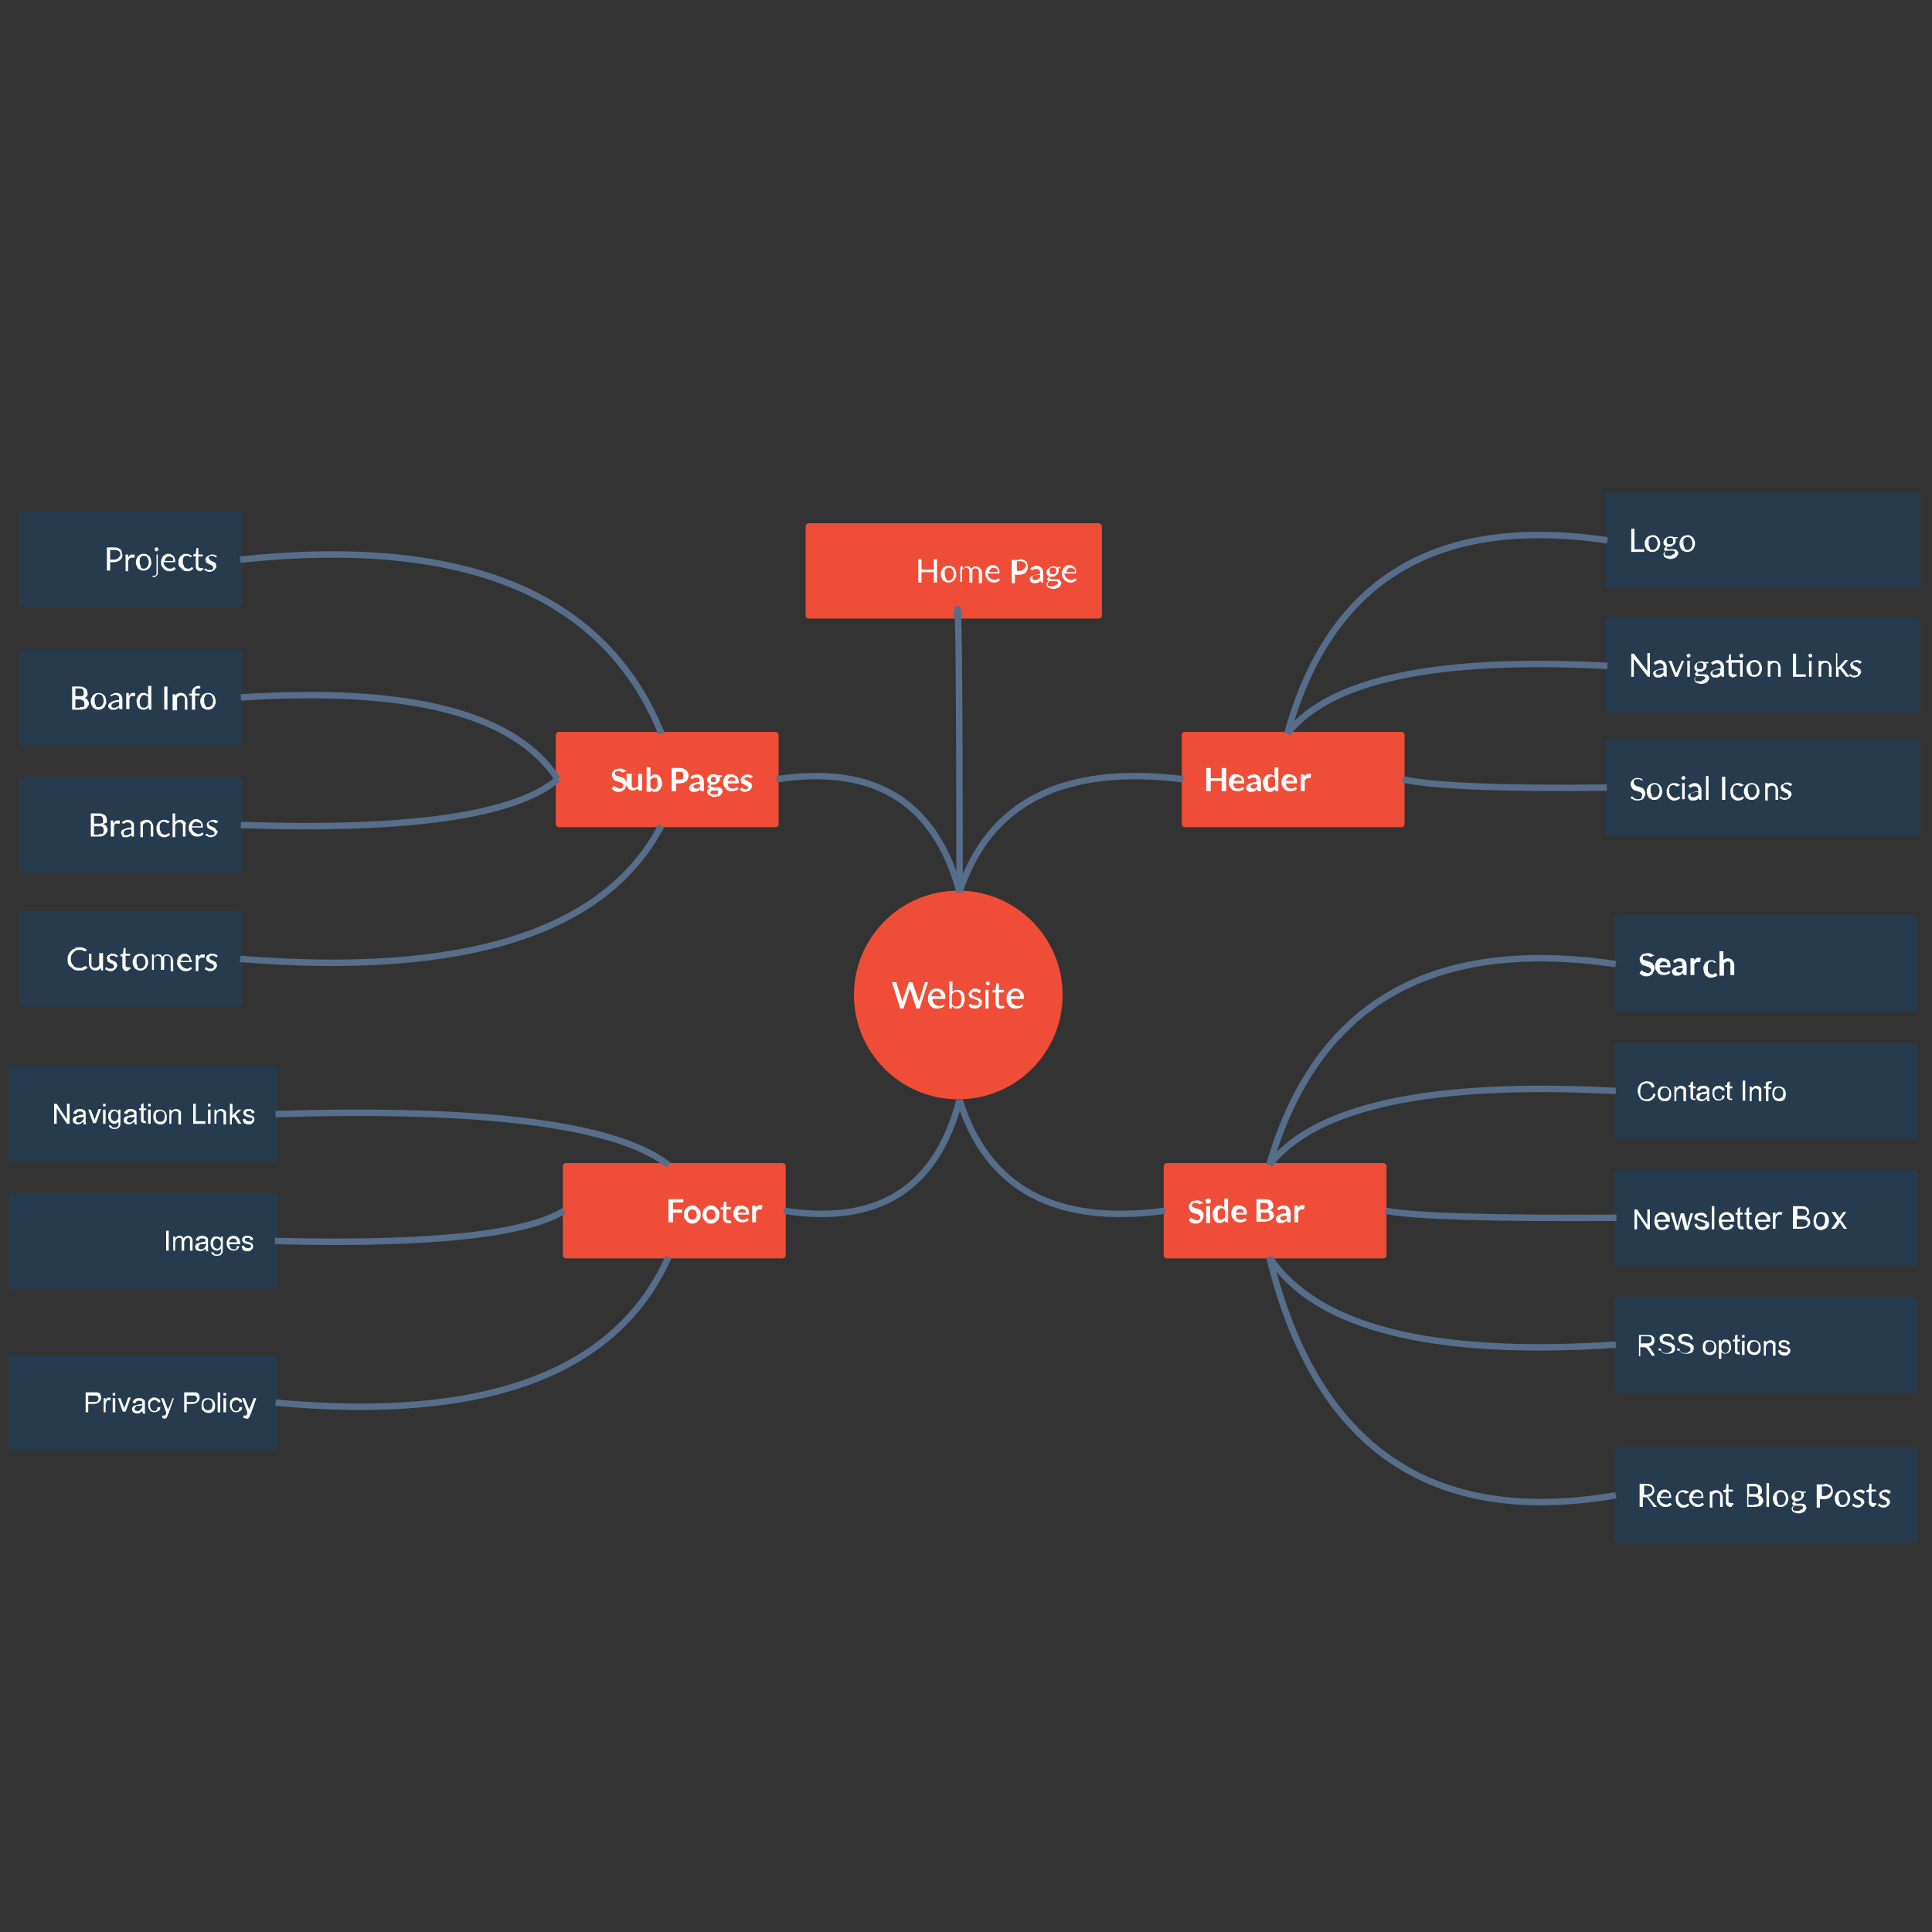 <svg version="1.1" id="Layer_1" xmlns="http://www.w3.org/2000/svg" x="0" y="0" viewBox="0 0 300 300" xml:space="preserve"><rect x="0" y="0" width="300" height="300" fill="#333333" stroke="none"/><style>.st0{fill:#ef4d37;stroke:#ef4d37;stroke-linecap:round;stroke-linejoin:round}.st1{enable-background:new}.st2{fill:#fff}.st3{fill:#273b4f;stroke:#273b4f;stroke-linecap:round;stroke-linejoin:round}.st4{fill:none;stroke:#566e8b}</style><g id="Idea-i9xrvsk8-ko45" transform="translate(371 177.1)"><g id="image"><circle class="st0" cx="-222.2" cy="-22.6" r="15.7" id="graphics"/></g><g class="st1"><path class="st2" d="M-226.9-24.6l-1.3 4.1h-.5l-1-3.1v-.1-.1.2l-1 3.1h-.5l-1.3-4.1h.6l.1.1.9 2.9v0l1-2.9s0-.1.1-.1h.4l.1.1 1 2.9v0l.9-2.9s0-.1.1-.1h.4zM-224.4-20.9l-.2.2c-.1.1-.2.1-.3.1-.1 0-.2.1-.3.1h-.3c-.2 0-.4 0-.6-.1-.2-.1-.3-.2-.4-.3s-.2-.3-.3-.5-.1-.4-.1-.7c0-.2 0-.4.1-.6.1-.2.2-.3.3-.5s.3-.2.4-.3c.2-.1.4-.1.6-.1.2 0 .3 0 .5.1s.3.1.4.3c.1.1.2.2.3.4.1.2.1.3.1.6v.2h-2c0 .2 0 .3.1.5s.1.3.2.3c.1.1.2.2.3.2.1 0 .2.1.4.1h.3c.1 0 .2-.1.2-.1.1 0 .1-.1.2-.1h.2l-.1.2zm-.4-1.4c0-.1 0-.2-.1-.3 0-.1-.1-.2-.1-.3l-.2-.2c-.1 0-.2-.1-.3-.1-.2 0-.4.1-.6.2-.1.1-.2.3-.3.6h1.6zM-223.2-23c.1-.1.3-.3.4-.3.2-.1.3-.1.5-.1s.3 0 .5.1c.1.1.3.2.3.3.1.1.2.3.2.4s.1.4.1.6c0 .2 0 .4-.1.6-.1.2-.1.4-.2.5-.1.1-.2.2-.4.3s-.3.1-.5.1-.4 0-.5-.1l-.3-.3v.3c0 .1-.1.1-.1.1h-.3v-4.2h.5v1.7zm0 1.8l.3.3c.1.1.2.1.4.1.3 0 .5-.1.6-.3.1-.2.2-.5.2-.9s-.1-.6-.2-.8c-.1-.2-.3-.3-.6-.3-.2 0-.3 0-.4.1l-.3.3v1.5zM-218.8-23l-.1.1h-.1s-.1 0-.1-.1c-.1 0-.1 0-.2-.1h-.5c-.1 0-.1.1-.2.1s-.1.1-.1.1v.2c0 .1 0 .1.1.2 0 0 .1.1.2.1s.2.1.2.1c.1 0 .2.1.3.1.1 0 .2.1.3.1s.2.1.2.1l.2.2c.1.1.1.2.1.3 0 .1 0 .3-.1.4 0 .1-.1.2-.2.3s-.2.1-.3.2-.3.1-.5.1-.4 0-.6-.1c-.2-.1-.3-.2-.4-.3l.1-.2.1-.1h.2l.1.1c.1 0 .1.1.2.1h.6c.1 0 .1-.1.2-.1s.1-.1.1-.2v-.2c0-.1 0-.1-.1-.2s-.1-.1-.2-.1-.2-.1-.2-.1c-.1 0-.2-.1-.3-.1-.1 0-.2-.1-.3-.1s-.2-.1-.2-.1l-.2-.2c0-.1-.1-.2-.1-.3 0-.1 0-.2.1-.3s.1-.2.2-.3c.1-.1.2-.1.3-.2s.3-.1.4-.1c.2 0 .4 0 .5.1s.3.1.4.2l-.1.3zM-217.3-24.4v.1s0 .1-.1.1l-.1.1h-.1-.1s-.1 0-.1-.1l-.1-.1v-.1-.1s0-.1.1-.1.1-.1.1-.1h.2s.1 0 .1.1.1.1.1.1c-.1.1 0 .1 0 .1zm-.2 1v2.9h-.5v-2.9h.5zM-215.7-20.5c-.2 0-.4-.1-.5-.2-.1-.1-.2-.3-.2-.6V-23h-.4-.1V-23.3l.5-.1.1-.9v-.1h.4v1h.8v.4h-.8v1.7c0 .1 0 .2.1.3.1.1.1.1.2.1h.5l.1.2c-.1.1-.2.1-.3.2h-.4zM-212.2-20.9l-.2.2c-.1.1-.2.1-.3.1-.1 0-.2.1-.3.1h-.3c-.2 0-.4 0-.6-.1-.2-.1-.3-.2-.4-.3-.1-.1-.2-.3-.3-.5-.1-.2-.1-.4-.1-.7 0-.2 0-.4.1-.6.1-.2.2-.3.3-.5.1-.1.3-.2.4-.3.2-.1.4-.1.6-.1.2 0 .3 0 .5.1s.3.1.4.3c.1.1.2.2.3.4.1.2.1.3.1.6v.2h-2c0 .2 0 .3.1.5 0 .1.1.3.2.3s.2.2.3.2.2.1.4.1h.3c.1 0 .2-.1.2-.1.1 0 .1-.1.2-.1h.2l-.1.2zm-.4-1.4v-.3c0-.1-.1-.2-.1-.3l-.2-.2c-.1-.1-.2-.1-.3-.1-.2 0-.4.1-.6.2-.1.1-.2.3-.3.6h1.5z"/></g></g><g id="Topic-i9xrvsk8-ko47"><path class="st3" d="M-6.3 66.8h33.6v13.8H-6.3z" transform="translate(9.8 13.1)"/><g class="st1"><path class="st2" d="M7.9 71.9c.2 0 .4 0 .6.1.2.1.3.1.4.2.1.1.2.2.2.4s.1.3.1.5 0 .3-.1.5c-.1 0-.1.2-.3.3-.1.1-.2.1-.4.2s-.4.1-.6.1h-.5v1.3h-.5v-3.6h1.1zm0 1.9c.1 0 .3 0 .4-.1.1 0 .2-.1.3-.2l.2-.2c0-.1.1-.2.1-.3 0-.2-.1-.4-.2-.5-.1-.1-.4-.2-.6-.2h-.8v1.5h.6zM10.1 73.5c.1-.2.2-.3.3-.4.1-.1.3-.1.4-.1h.2c.1 0 .1 0 .1.1v.3s0 .1-.1.1h-.1-.4s-.1.1-.2.1c0 0-.1.1-.1.2s-.1.1-.1.2v1.6h-.4V73h.4v.5zM12.5 72.9c.2 0 .4 0 .5.1s.3.1.4.3c.1.1.2.3.2.4s.1.3.1.5 0 .4-.1.5c-.1.2-.1.3-.2.4-.1.1-.2.2-.4.3s-.3.1-.5.1-.4 0-.5-.1-.3-.1-.4-.3c-.1-.1-.2-.3-.2-.4-.1-.2-.1-.3-.1-.5s0-.4.1-.5.1-.3.2-.4c.1-.1.2-.2.4-.3s.3-.1.5-.1zm0 2.3c.3 0 .4-.1.6-.3.1-.2.2-.4.2-.7 0-.3-.1-.5-.2-.7-.1-.2-.3-.3-.6-.3-.1 0-.2 0-.3.1s-.2.1-.2.2c-.1.1-.1.2-.1.3v.4c0 .3.1.5.2.7-.1.2.1.3.4.3zM14.7 73v3c0 .1-.1.2-.1.2l-.2.2c-.1.1-.2.1-.3.1H14h-.1v-.2h.2c.1 0 .2 0 .3-.1.1-.1.1-.2.1-.3V73h.2zm.1-.8v.1s0 .1-.1.1-.1.1-.1.1h-.1-.1s-.1 0-.1-.1-.1-.1-.1-.1v-.1-.1s0-.1.1-.1.1-.1.1-.1h.2s.1 0 .1.1.1.1.1.1v.1zM17.5 75.2l-.2.2c-.1.1-.2.1-.2.1-.1 0-.2.1-.3.1h-.3c-.2 0-.3 0-.5-.1-.1-.1-.3-.1-.4-.3-.1-.1-.2-.3-.3-.4-.1-.2-.1-.4-.1-.6 0-.2 0-.3.1-.5s.1-.3.2-.4c.1-.1.2-.2.4-.3.1-.1.3-.1.5-.1s.3 0 .4.1.2.1.3.2c.1.1.2.2.2.4.1.1.1.3.1.5v.1h-1.8c0 .2 0 .3.1.4 0 .1.1.2.2.3.1.1.2.1.3.2.1 0 .2.1.3.1h.3c.1 0 .2-.1.2-.1.1 0 .1-.1.1-.1h.2l.2.2zm-.4-1.2v-.3c0-.1-.1-.2-.1-.2s-.1-.1-.2-.1-.2-.1-.3-.1c-.2 0-.4.1-.5.2-.1.1-.2.3-.2.5h1.3zM19.9 73.4c-.1 0-.1.1 0 0-.1.1-.1.1 0 0-.1.1-.1 0-.2 0 0 0-.1 0-.1-.1s-.1 0-.2-.1h-.2c-.1 0-.2 0-.3.1-.1 0-.2.1-.2.2-.1.1-.1.2-.1.3v.4c0 .2 0 .3.1.4 0 .1.1.2.1.3s.1.1.2.2c.1 0 .2.1.3.1h.3c.1 0 .1-.1.2-.1l.1-.1h.2l.1.2-.2.2c-.1 0-.1.1-.2.1s-.2.1-.3.1h-.3c-.2 0-.3 0-.4-.1s-.3-.1-.4-.3-.3-.2-.4-.4c-.1-.2-.1-.3-.1-.6 0-.2 0-.4.1-.5.1-.2.1-.3.2-.4.1-.1.2-.2.4-.3.1-.1.3-.1.5-.1s.3 0 .5.1c.1.1.3.1.4.2l-.1.2zM21.3 75.6c-.2 0-.4-.1-.5-.2-.1-.1-.2-.3-.2-.5v-1.6h-.3-.1V73l.4-.1.1-.8V72H21v1h.7v.3H21v1.5c0 .1 0 .2.1.2.1.1.1.1.2.1h.4l.1.2c-.1.1-.2.1-.3.2s-.1.1-.2.1zM23.8 73.4s-.1 0 0 0c-.1.1-.1 0-.2 0 0 0-.1 0-.1-.1s-.1 0-.2-.1h-.4c-.1 0-.1 0-.2.1l-.1.1v.1c0 .1 0 .1.1.2l.1.1s.1.2.2.2.2.1.2.1c.1 0 .2.1.2.1.1 0 .1.1.2.1s.1.1.1.2.1.2.1.3c0 .1 0 .2-.1.3s-.1.2-.2.3c-.1.1-.2.1-.3.2-.1 0-.3.1-.4.1-.2 0-.3 0-.5-.1-.1-.1-.3-.1-.4-.2l.1-.2h.2s.1 0 .1.1.1.1.2.1h.5c.1 0 .1-.1.2-.1s.1-.1.1-.1V75c0-.1 0-.1-.1-.2l-.1-.1c-.1 0-.1-.1-.2-.1s-.2 0-.2-.1c-.1 0-.2-.1-.2-.1-.1 0-.1-.1-.2-.1s-.1-.1-.1-.2-.1-.2-.1-.3c0-.1 0-.2.1-.3 0-.1.1-.2.2-.2.1-.1.2-.1.3-.2.1 0 .2-.1.4-.1s.3 0 .5.1.2.1.3.2l-.1.1z" transform="translate(9.8 13.1)"/></g></g><g id="i9xrvsk8-ko48"><path class="st3" d="M-6.3 28.3h33.6v13.8H-6.3z" transform="translate(9.8 73.1)"/><g class="st1"><path class="st2" d="M2.5 33.5c.2 0 .4 0 .6.1s.3.1.4.2c.1.1.2.2.2.3 0 .1.1.2.1.4v.3c0 .1-.1.2-.1.2l-.2.2c-.1.1-.2.1-.3.1.3 0 .5.1.6.3s.2.3.2.5 0 .3-.1.4c-.1.1-.1.2-.2.3-.1.1-.2.2-.4.2s-.3.1-.5.1H1.4v-3.6h1.1zm-.6.3V35h1c.1 0 .1 0 .2-.1s.1-.1.1-.2v-.3c0-.2-.1-.4-.2-.5-.1-.1-.3-.1-.6-.1h-.5zm.7 2.9H3c.1 0 .2-.1.2-.1.1-.1.1-.1.1-.2v-.3c0-.2-.1-.3-.2-.4-.1-.1-.3-.2-.6-.2h-.6v1.3h.7zM5.5 34.5c.2 0 .4 0 .5.1s.3.1.4.3c.1.1.2.3.2.4s.1.3.1.5 0 .4-.1.5c-.1.2-.1.3-.2.4-.1.1-.2.2-.4.3s-.3.1-.5.1-.4 0-.5-.1-.3-.1-.4-.3c-.1-.1-.2-.3-.2-.4-.1-.2-.1-.3-.1-.5s0-.4.1-.5.1-.3.2-.4c.1-.1.2-.2.4-.3s.4-.1.5-.1zm0 2.2c.3 0 .4-.1.6-.3.1-.2.2-.4.2-.7 0-.3-.1-.5-.2-.7-.1-.2-.3-.3-.6-.3-.1 0-.2 0-.3.1s-.2.2-.2.3c-.1.1-.1.2-.1.3v.4c0 .3.1.5.2.7 0 .2.2.2.4.2zM7.3 34.9c.1-.1.3-.2.5-.3.2-.1.3-.1.5-.1.1 0 .3 0 .4.1.1 0 .2.1.3.2 0 0 0 .1.1.2 0 .1.1.2.1.4V37h-.3-.1l-.1-.1v-.2l-.2.2c-.1.1-.1.1-.2.1s-.1.1-.2.1h-.6c-.1 0-.2-.1-.2-.1l-.2-.2c-.1-.1-.1-.2-.1-.3 0-.1 0-.2.1-.3.2-.2.3-.2.4-.3.1-.1.3-.1.5-.2s.4-.1.7-.1v-.2c0-.2 0-.3-.1-.4s-.2-.2-.4-.2h-.3c-.1 0-.1.1-.2.1s-.1.1-.1.1h-.1-.1l-.1-.1zm1.4 1h-.5c-.2.1-.3.1-.4.2-.1 0-.2.1-.2.1 0 .1-.1.1-.1.2v.2l.1.1.1.1h.4c.1 0 .1 0 .2-.1.1 0 .1-.1.2-.1s.1-.1.2-.1v-.6zM10.2 35c.1-.2.2-.3.3-.4.1-.1.3-.1.4-.1h.2c.1 0 .1 0 .1.1v.3s0 .1-.1.1H11h-.4-.1s-.1.1-.1.2-.1.1-.1.2V37h-.5v-2.5h.4v.5zM13.7 33.4v3.7h-.3c-.1 0-.1 0-.1-.1v-.3c-.1.1-.2.2-.4.3-.1.1-.3.1-.5.1-.1 0-.3 0-.4-.1-.1-.1-.2-.1-.3-.2-.1-.1-.1-.2-.2-.4 0-.2-.1-.3-.1-.6 0-.2 0-.4.1-.5s.1-.3.2-.4l.3-.3c.1-.1.3-.1.5-.1s.3 0 .4.1.2.1.3.2v-1.4h.5zm-.5 1.7c-.1-.1-.2-.2-.3-.2s-.2-.1-.3-.1c-.2 0-.4.1-.5.3-.1.2-.2.4-.2.7v.4c0 .1.1.2.1.3s.1.1.2.2.2.1.3.1c.1 0 .3 0 .4-.1l.3-.3v-1.3zM16.2 37.1h-.5v-3.6h.5v3.6zM17.4 34.9l.2-.2c.1-.1.1-.1.2-.1s.1-.1.2-.1h.3c.1 0 .3 0 .4.1.1 0 .2.1.3.2.1.1.1.2.2.3 0 .1.1.3.1.4v1.6h-.4v-1.6c0-.2 0-.3-.1-.4-.1-.1-.2-.2-.4-.2-.1 0-.3 0-.4.1-.1.1-.2.1-.3.3v1.9H17v-2.5h.3c.1 0 .1 0 .1.1v.1zM20 37.1v-2.2h-.3-.1V34.6h.4v-.2c0-.1 0-.3.1-.4 0-.1.1-.2.2-.3.1-.1.2-.1.3-.2.1 0 .2-.1.4-.1.1 0 .2 0 .3.1v.2s0 .1-.1.1h-.4c-.1 0-.1.1-.2.1 0 0-.1.1-.1.2v.5h.7v.3h-.7v2.2H20zM22.5 34.5c.2 0 .4 0 .5.1s.3.1.4.3c.1.1.2.3.2.4s.1.3.1.5 0 .4-.1.5c-.1.2-.1.3-.2.4-.1.1-.2.2-.4.3s-.3.1-.5.1-.4 0-.5-.1-.3-.1-.4-.3c-.1-.1-.2-.3-.2-.4-.1-.2-.1-.3-.1-.5s0-.4.1-.5.1-.3.2-.4c.1-.1.2-.2.4-.3s.4-.1.5-.1zm0 2.2c.3 0 .4-.1.6-.3.1-.2.2-.4.2-.7 0-.3-.1-.5-.2-.7-.1-.2-.3-.3-.6-.3-.1 0-.2 0-.3.1s-.2.2-.2.3c-.1.1-.1.2-.1.3v.4c0 .3.1.5.2.7 0 .2.2.2.4.2z" transform="translate(9.8 73.1)"/></g></g><g id="i9xrvsk8-ko50"><path class="st3" d="M-6.3-6.9h33.6V6.9H-6.3z" transform="translate(9.8 128.1)"/><g class="st1"><path class="st2" d="M5.5-1.8c.2 0 .4 0 .6.1s.3.1.4.2c.1.1.2.2.2.3 0 .1.1.2.1.4v.3c0 .1-.1.2-.1.2-.2 0-.3.1-.3.1-.1.1-.2.1-.3.1.3 0 .5.1.6.3s.2.3.2.5 0 .3-.1.4c-.1.2-.2.3-.3.4-.1.1-.2.2-.4.2-.1.1-.3.1-.5.1H4.3v-3.6h1.2zm-.7.4v1.2h1c.1 0 .2-.1.3-.1s.1-.1.1-.2v-.3c0-.2-.1-.4-.2-.5-.1-.1-.3-.1-.5-.1h-.7zm.8 2.8H6c.1 0 .2-.1.2-.1 0-.1.1-.2.1-.3V.7c0-.2-.1-.3-.2-.4C6 .2 5.8.2 5.6.2h-.8v1.3h.8zM7.8-.2c.1-.2.2-.3.3-.4.1-.1.3-.1.4-.1h.2c.1 0 .1 0 .1.1v.3s0 .1-.1.1h-.1-.4s-.1-.1-.1 0C8-.2 8-.1 8 0s-.1.1-.1.2v1.6h-.5V-.7h.4v.5zM9.1-.4c.1-.1.3-.2.5-.3.2-.1.3-.1.5-.1.1 0 .3 0 .4.1.1 0 .2.1.3.2.1.1.1.2.2.3v2h-.2-.1l-.1-.1v-.2l-.2.2c-.1.1-.1.1-.2.1s-.1.1-.2.1h-.6c-.1 0-.2-.1-.2-.1-.1-.2-.1-.3-.1-.3S9 1.3 9 1.2c0-.1 0-.2.1-.3.1-.1.1-.2.3-.2.1-.1.3-.1.5-.2s.4-.1.7-.1V.2c0-.2 0-.3-.1-.4s-.2-.2-.4-.2h-.3c-.1 0-.1.1-.2.1s-.1.1-.1.1h-.1-.1l-.1-.1-.1-.1zM10.6.7h-.5c-.1 0-.3.1-.4.1-.1 0-.2.1-.2.2s-.1.1-.1.2v.2l.1.1.1.1h.4c.1 0 .1 0 .2-.1.1 0 .1-.1.2-.1s.1-.1.2-.1V.7zM12.1-.4l.2-.2c.1-.1.1-.1.2-.1s.1-.1.2-.1h.3c.1 0 .3 0 .4.1.1 0 .2.1.3.2.1.1.1.2.2.3 0 .1.1.3.1.4v1.6h-.4V.2c0-.2 0-.3-.1-.4-.1-.1-.2-.2-.4-.2-.1 0-.3 0-.4.1-.1.1-.2.1-.3.3v1.9H12V-.6c.1 0 .1 0 .1.1v.1zM16.3-.3s-.1 0 0 0c-.1.1-.1.1 0 0-.1.1-.1 0-.2 0 0 0-.1 0-.1-.1 0 0-.1 0-.2-.1h-.2c-.1 0-.2 0-.3.1-.1 0-.2.1-.2.2-.1.1-.1.2-.1.3v.4c0 .2 0 .3.1.4 0 .1.1.2.1.3s.1.1.2.2c.1 0 .2.1.3.1h.3c.1 0 .1-.1.2-.1l.1-.1h.2l.1.2-.2.2c-.1 0-.1.1-.2.1s-.2.1-.3.1h-.3c-.2 0-.3 0-.4-.1s-.3-.1-.4-.3-.2-.2-.2-.4c-.1-.2-.1-.3-.1-.6 0-.2 0-.4.1-.5.1-.2.1-.3.2-.4.1-.1.2-.2.4-.3.1-.1.3-.1.5-.1s.3 0 .5.1c.1.1.3.1.4.2l-.3.2zM17.3-.4c.1-.1.2-.2.4-.3s.3-.1.5-.1c.1 0 .3 0 .4.1.1 0 .2.1.3.2.1.1.1.2.2.3-.1.1-.1.2-.1.4v1.6h-.4V.2c0-.2 0-.3-.1-.4-.1-.1-.2-.2-.4-.2-.1 0-.3 0-.4.1-.1.1-.2.1-.3.3v1.9H17v-3.7h.4v1.4zM21.8 1.4l-.2.2c-.1.1-.2.1-.2.1-.1 0-.2.1-.3.1h-.3c-.2 0-.3 0-.5-.1-.1-.1-.3-.1-.4-.3-.1-.1-.2-.3-.3-.4-.1-.2-.1-.4-.1-.6 0-.2 0-.3.1-.5s.1-.3.2-.4c.1-.1.2-.2.4-.3s.3-.1.5-.1.3 0 .4.1.2.1.3.2c.1.1.2.2.2.4.1.1.1.3.1.5v.1H20c0 .2 0 .3.1.4 0 .1.1.2.2.3s.2.1.3.2c.1 0 .2.1.3.1h.3c.1 0 .2-.1.2-.1.1 0 .1-.1.1-.1h.2l.1.2zM21.4.2v-.3c0-.1-.1-.2-.1-.2s-.2-.1-.3-.1c-.1 0-.2-.1-.3-.1-.2 0-.4.1-.5.2-.1.2-.2.3-.2.5h1.4zM23.8-.3c-.1.1-.1 0-.2 0 0 0-.1 0-.1-.1s-.1 0-.2-.1h-.4c-.1 0-.1 0-.2.1l-.1.1v.1c0 .1 0 .1.1.2l.1.1s.1.1.2.1.2.1.2.1c.1 0 .2.1.2.1.1 0 .1.1.2.1s.1.1.1.2.3.2.3.3c0 .1 0 .2-.1.3s-.1.2-.2.3c-.1.1-.2.1-.3.2-.1 0-.3.1-.4.1-.2 0-.3 0-.5-.1-.1-.1-.3-.1-.4-.2l.1-.2h.2s.1 0 .1.1.1.1.2.1h.5c.1 0 .1-.1.2-.1s.1-.1.1-.1v-.2c0-.1 0-.1-.1-.2l-.1-.1c-.1 0-.1-.1-.2-.1s-.2 0-.2-.1c-.1 0-.2-.1-.2-.1-.1 0-.1-.1-.2-.1s-.1-.1-.1-.2-.1-.2-.1-.3c0-.1 0-.2.1-.3 0-.1.1-.2.2-.2.1-.1.2-.1.3-.2.1 0 .2-.1.4-.1s.3 0 .5.1.2.1.3.2l-.3.2z" transform="translate(9.8 128.1)"/></g></g><g id="i9xrvsk8-ko52"><path class="st3" d="M-6.3-44.1h33.6v13.8H-6.3z" transform="translate(9.8 186.1)"/><g class="st1"><path class="st2" d="M3.5-36.1l.3.2c-.1.2-.3.3-.5.4-.2.1-.5.1-.8.1-.3 0-.5 0-.7-.1-.2-.1-.4-.2-.5-.4-.3-.1-.4-.3-.5-.5s-.1-.5-.1-.7 0-.5.1-.7c.1-.2.2-.4.4-.6.2-.2.3-.3.6-.4.2-.2.4-.2.7-.2.3 0 .5 0 .7.1.2.1.4.2.5.3l-.2.2h-.1-.1s-.1-.1-.2-.1-.1 0-.2-.1h-.4c-.2 0-.4 0-.5.1-.2.1-.3.2-.4.3s-.2.2-.3.4-.1.4-.1.6c0 .2 0 .4.1.6s.2.3.3.4c.1.2.2.3.4.3.2.1.3.1.5.1h.3c.1 0 .2 0 .2-.1.1 0 .1-.1.2-.1s.1 0 .3-.1c-.1 0-.1 0 0 0zM6.2-37.9v2.5H6c-.1 0-.1 0-.1-.1v-.3c-.1.1-.2.2-.4.3-.1.1-.3.1-.5.1-.1 0-.3 0-.4-.1-.1 0-.2-.1-.3-.2-.1-.1-.1-.2-.2-.3 0-.1-.1-.3-.1-.4V-38h.4v1.6c0 .2 0 .3.1.4s.2.2.4.2c.1 0 .3 0 .4-.1.1-.1.2-.1.3-.3v-1.9h.6zM8.4-37.5c-.1.1-.1 0-.2 0s-.1 0-.1-.1c0 0-.1 0-.2-.1h-.4c-.1 0-.1 0-.2.1l-.1.1v.1c0 .1 0 .1.1.2l.1.1s.1.1.2.1.2.1.2.1l.2.1c.1 0 .1.1.2.1.1.1.1.1.1.2s.1.2.1.3c0 .1 0 .2-.1.3s-.1.2-.2.3c-.1.1-.2.1-.3.2s-.3.1-.4.1c-.2 0-.3 0-.5-.1-.1-.1-.3-.1-.4-.2l.1-.2v-.1h.2s.1 0 .1.1.1.1.2.1h.5c.1 0 .1-.1.2-.1l.1-.1v-.2c0-.1 0-.1-.1-.2l-.1-.1c-.1 0-.1-.1-.2-.1s-.2 0-.2-.1c-.1 0-.2-.1-.2-.1-.1 0-.1-.1-.2-.1s0-.1 0-.2-.1-.2-.1-.3c0-.1 0-.2.1-.3 0-.1.1-.2.2-.2.1-.1.2-.1.3-.2s.2 0 .3 0c.2 0 .3 0 .5.1.1.1.2.1.3.2l-.1.2zM9.9-35.3c-.2 0-.4-.1-.5-.2-.1-.1-.2-.3-.2-.5v-1.6H9h-.1V-37.9l.4-.1.1-.8v-.1H9.7v.9h.7v.3h-.7v1.5c0 .1 0 .2.1.2s.1.1.2.1H10.3c.1 0 0 0 0 0h.1l.1.2c-.1.1-.2.1-.3.2s-.2.2-.3.2zM12-38c.2 0 .4 0 .5.1.1.1.3.1.4.3.1.1.2.3.2.4.1.2.1.3.1.5s0 .4-.1.5c-.1.2-.1.3-.2.4-.1.1-.2.2-.4.3-.1.1-.3.1-.5.1s-.4 0-.5-.1c-.1-.1-.3-.1-.4-.3-.1-.1-.2-.3-.2-.4-.1-.2-.1-.3-.1-.5s0-.4.1-.5c.1-.2.1-.3.2-.4.1-.1.2-.2.4-.3.1 0 .3-.1.5-.1zm0 2.3c.3 0 .4-.1.6-.3.1-.2.2-.4.2-.7 0-.3-.1-.5-.2-.7-.1-.2-.3-.3-.6-.3-.1 0-.2 0-.3.1-.1 0-.2.1-.2.2-.1.1-.1.2-.1.3v.4c0 .3.1.5.2.7-.1.2.1.3.4.3zM13.8-35.4v-2.5h.2c.1 0 .1 0 .1.1v.3l.3-.3c.1-.1.3-.1.4-.1.2 0 .3 0 .4.1.1.1.2.2.2.4 0-.1.1-.2.1-.2l.2-.2c.1 0 .1-.1.2-.1h.2c.1 0 .3 0 .4.1s.2.1.3.2c.1.1.1.2.2.3 0 .1.1.3.1.4v1.6h-.4V-37c0-.2 0-.3-.1-.5-.1-.1-.2-.2-.4-.2H16c-.1 0-.1.1-.2.1s-.1.1-.1.2V-35.5h-.5V-37c0-.2 0-.4-.1-.5s-.2-.2-.4-.2c-.1 0-.2 0-.3.1s-.2.1-.3.2v1.9h-.3zM20-35.7l-.2.2c-.1 0-.2.1-.2.1-.1 0-.2.1-.3.1H19c-.2 0-.3 0-.5-.1-.1-.1-.3-.1-.4-.3-.1-.1-.2-.3-.3-.4-.1-.2-.1-.4-.1-.6 0-.2 0-.3.1-.5s.1-.3.2-.4c.1-.1.2-.2.4-.3s.3-.1.5-.1.3 0 .4.1.2.1.3.2c.1.1.2.2.2.4s.2.3.2.5v.1h-1.8c0 .2 0 .3.1.4s.1.2.2.3c.1.1.2.1.3.2.1 0 .2.1.3.1h.3c.1 0 .2-.1.2-.1l.1-.1h.2l.1.2zm-.4-1.2v-.3c0-.1-.1-.2-.1-.2-.1-.1-.1-.1-.2-.1s-.2-.1-.3-.1c-.2 0-.4.1-.5.2-.1.1-.2.3-.2.5h1.3zM21-37.4c.1-.2.2-.3.3-.4.1-.1.3-.1.4-.1h.2c.1 0 .1 0 .1.1v.3s0 .1-.1.1h-.1-.4s-.1.1-.2.1c0 0-.1.1-.1.2s-.1.1-.1.2v1.6h-.4v-2.5h.4v.4zM23.9-37.5c-.1 0-.1 0 0 0-.1.1-.1 0-.2 0s-.1 0-.1-.1c0 0-.1 0-.2-.1H23c-.1 0-.1 0-.2.1l-.1.1v.1c0 .1 0 .1.1.2l.1.1s.1.1.2.1.2.1.2.1l.2.1c.1 0 .1.1.2.1.1.1.1.1.1.2s.1.2.1.3c0 .1 0 .2-.1.3s-.1.2-.2.3c-.1.1-.2.1-.3.2s-.3.1-.4.1c-.2 0-.3 0-.5-.1-.1-.1-.3-.1-.4-.2l.1-.2v-.1h.2s.1 0 .1.1.1.1.2.1h.5c.1 0 .1-.1.2-.1l.1-.1v-.2c0-.1 0-.1-.1-.2l-.1-.1c-.1 0-.1-.1-.2-.1s-.2 0-.2-.1c-.1 0-.2-.1-.2-.1-.1 0-.1-.1-.2-.1s-.1-.1-.1-.2-.1-.2-.1-.3c0-.1 0-.2.1-.3 0-.1.1-.2.2-.2.1-.1.2-.1.3-.2s.2 0 .4 0 .3 0 .5.1c.1.1.2.1.3.2l-.1.2z" transform="translate(9.8 186.1)"/></g></g><g id="i9xrvsk8-ko55"><path class="st0" d="M-224.4 63.6h45v13.8h-45z" transform="translate(350 18.15)"/><g class="st1"><path class="st2" d="M-204.5 68.7v3.6h-.5v-1.6h-1.9v1.6h-.5v-3.6h.5v1.6h1.9v-1.6h.5zM-202.7 69.7c.2 0 .4 0 .5.1s.3.1.4.3c.1.1.2.3.2.4s.1.3.1.5 0 .4-.1.5c-.1.2-.1.3-.2.4-.1.1-.2.2-.4.3s-.3.1-.5.1-.4 0-.5-.1-.3-.1-.4-.3c-.1-.1-.2-.3-.2-.4-.1-.2-.1-.3-.1-.5s0-.4.1-.5.1-.3.2-.4c.1-.1.2-.2.4-.3s.3-.1.5-.1zm0 2.3c.3 0 .4-.1.6-.3.1-.2.2-.4.2-.7 0-.3-.1-.5-.2-.7-.1-.2-.3-.3-.6-.3-.1 0-.2 0-.3.1s-.2.1-.2.2c-.1.1-.1.2-.1.3v.4c0 .3.1.5.2.7 0 .2.2.3.4.3zM-200.9 72.3v-2.5h.3c.1 0 .1 0 .1.1v.3l.3-.3c.1-.1.3-.1.4-.1.2 0 .3 0 .4.1.1.1.2.2.2.4 0-.1.1-.2.1-.2l.2-.2c.1 0 .1-.1.2-.1h.2c.1 0 .3 0 .4.1.1 0 .2.1.3.2.1.1.1.2.2.3 0 .1.1.3.1.4v1.6h-.5v-1.6c0-.2 0-.4-.1-.5-.1-.1-.2-.2-.4-.2h-.2c-.1 0-.1.1-.2.1 0 0-.1.1-.1.2V72.3h-.5v-1.6c0-.2 0-.4-.1-.5-.1-.1-.2-.2-.4-.2-.1 0-.2 0-.3.1-.1.1-.2.1-.3.2v1.9h-.3zM-194.7 71.9l-.2.2c-.1 0-.2.1-.2.1-.1 0-.2.1-.3.1h-.3c-.2 0-.3 0-.5-.1-.1-.1-.3-.1-.4-.3-.1-.1-.2-.3-.3-.4-.1-.2-.1-.4-.1-.6 0-.2 0-.3.1-.5s.1-.3.2-.4c.1-.1.2-.2.4-.3s.3-.1.5-.1.3 0 .4.1.2.1.3.2c.1.1.2.2.2.4.1.1.1.3.1.5v.1h-1.8c0 .2 0 .3.1.4 0 .1.1.2.2.3s.2.1.3.2c.1 0 .2.1.3.1h.3c.1 0 .2-.1.2-.1.1 0 .1-.1.1-.1h.2l.2.2zm-.4-1.2v-.3c0-.1-.1-.2-.1-.2-.1-.1-.1-.1-.2-.1s-.2-.1-.3-.1c-.2 0-.4.1-.5.2-.1.1-.2.3-.2.5h1.3zM-191.7 68.7c.2 0 .4 0 .6.1.2.1.3.1.4.2s.2.2.2.4c.1.1.1.3.1.5s0 .3-.1.5c-.1.1-.1.3-.3.4-.1.1-.3.2-.4.2-.2.1-.4.1-.6.1h-.6v1.3h-.5v-3.6h1.2zm0 1.8c.1 0 .3 0 .4-.1.1 0 .2-.1.3-.2l.2-.2c0-.1.1-.2.1-.3 0-.2-.1-.4-.2-.5-.1-.1-.4-.2-.6-.2h-.6v1.5h.4zM-190 70.1c.1-.1.3-.2.5-.3.2-.1.3-.1.5-.1.1 0 .3 0 .4.1s.2.1.3.2c.1.1.1.2.2.3 0 .1.1.2.1.4v1.6h-.2-.1l-.1-.1V72l-.2.2c-.1.1-.1.1-.2.1s-.1.1-.2.1h-.6c-.1 0-.2-.1-.2-.1l-.2-.2c0-.1-.1-.2-.1-.3 0-.1 0-.2.1-.3.1-.1.1-.2.3-.2.1-.1.3-.1.5-.2s.4-.1.7-.1v-.2c0-.2 0-.3-.1-.4-.1-.1-.2-.2-.4-.2h-.3c-.1 0-.1.1-.2.1s-.1.1-.1.1h-.1-.1l-.1-.1-.1-.2zm1.5 1h-.5c-.1 0-.3.1-.4.1-.1 0-.2.1-.2.1s-.1.1-.1.2v.2l.1.1.1.1h.4c.1 0 .1 0 .2-.1.1 0 .1-.1.2-.1s.1-.1.2-.1v-.5zM-185.3 69.8v.2c0 .1 0 .1-.1.1h-.3c.1.1.1.2.1.4 0 .1 0 .2-.1.3 0 .1-.1.2-.2.3-.1.1-.2.1-.3.2s-.2.1-.4.1h-.3c-.1 0-.1.1-.1.1v.1c0 .1 0 .1.1.1 0 0 .1.1.2.1H-185.8c.1 0 .2 0 .3.1.1 0 .1.1.2.2s.1.2.1.3c0 .1 0 .2-.1.3-.1.1-.1.2-.2.3-.1.1-.2.1-.4.2-.1 0-.3.1-.5.1s-.3 0-.5-.1c-.1 0-.3-.1-.3-.1-.1-.1-.2-.1-.2-.2s-.1-.2-.1-.3c0-.1 0-.2.1-.3.1-.1.2-.2.3-.2-.1 0-.1-.1-.2-.1 0-.1-.1-.1-.1-.2v-.1s0-.1.1-.1l.1-.1.1-.1-.3-.3c-.1-.1-.1-.3-.1-.4 0-.1 0-.2.1-.3 0-.1.1-.2.2-.3.1-.1.2-.1.3-.2.1 0 .2-.1.4-.1h.3c.1 0 .2.1.3.1h.6zm-.4 2.6c0-.1 0-.1-.1-.2l-.1-.1h-1.1c-.1 0-.2.1-.2.2-.1.1-.1.1-.1.2v.2l.1.1c.1 0 .1.1.2.1h.6c.1 0 .2-.1.2-.1s.1-.1.2-.1c.3-.2.3-.2.3-.3zm-.8-1.4h.2c.1 0 .1-.1.2-.1 0 0 .1-.1.1-.2v-.2c0-.2 0-.3-.1-.4-.1-.1-.2-.1-.4-.1s-.3 0-.4.1c-.1.1-.1.2-.1.4v.2c0 .1.1.1.1.2 0 0 .1.1.2.1h.2zM-182.8 71.9l-.2.2c-.1 0-.2.1-.2.1-.1 0-.2.1-.3.1h-.3c-.2 0-.3 0-.5-.1-.1-.1-.3-.1-.4-.3-.1-.1-.2-.3-.3-.4-.1-.2-.1-.4-.1-.6 0-.2 0-.3.1-.5s.1-.3.2-.4c.1-.1.2-.2.4-.3s.3-.1.5-.1.3 0 .4.1.2.1.3.2c.1.1.2.2.2.4.1.1.1.3.1.5v.1h-1.8c0 .2 0 .3.1.4 0 .1.1.2.2.3s.2.1.3.2c.1 0 .2.1.3.1h.3c.1 0 .2-.1.2-.1.1 0 .1-.1.1-.1h.2l.2.2zm-.3-1.2v-.3c0-.1-.1-.2-.1-.2-.1-.1-.1-.1-.2-.1s-.2-.1-.3-.1c-.2 0-.4.1-.5.2-.1.1-.2.3-.2.5h1.3z" transform="translate(350 18.15)"/></g></g><g id="i9xrvsk8-ko57"><path class="st0" d="M-155.2 5.7h33.6v13.8h-33.6z" transform="translate(242 108.45)"/><g class="st1"><path class="st2" d="M-145.1 11.4c-.1.1-.1.1 0 0-.1.1-.1.1-.2.1h-.1l-.1-.1c-.1 0-.1-.1-.2-.1h-.5c-.1 0-.1.1-.2.1s-.1.1-.1.1v.2c0 .1 0 .2.1.2 0 .1.1.1.2.1s.2.1.3.1c.1 0 .2.1.3.1.1 0 .2.1.3.1s.2.1.3.2c.1.1.1.2.2.3 0 .1.1.2.1.4s0 .3-.1.5c-.1.1-.1.3-.2.4s-.2.2-.4.3c-.2.1-.3.1-.5.1h-.3c-.1 0-.2-.1-.3-.1s-.2-.1-.3-.2c-.1-.1-.2-.1-.2-.2l.2-.3.1-.1c.1-.1.1 0 .1 0s.1 0 .1.1c0 0 .1.1.2.1s.1.1.2.1.2.1.3.1c.2 0 .3 0 .4-.1s.2-.2.2-.4c0-.1 0-.2-.1-.2 0-.1-.1-.1-.2-.2-.1 0-.2-.1-.3-.1s-.2-.1-.3-.1c-.1 0-.2-.1-.3-.1-.1 0-.2-.1-.3-.2s-.1-.2-.2-.3c0-.1-.1-.3-.1-.4 0-.1 0-.3.1-.4s.1-.2.2-.3c.1-.1.2-.2.4-.2s.3-.1.5-.1.4 0 .6.1c.2.1.3.2.5.3l-.4.1zM-143.9 11.8v1.6c0 .2 0 .3.1.4.1.1.2.1.3.1.1 0 .2 0 .3-.1.1 0 .2-.1.3-.2v-1.9h.6v2.6h-.4c-.1 0-.1 0-.2-.1V14c-.1.1-.1.1-.2.1s-.1.1-.2.1-.1.1-.2.1h-.2c-.1 0-.3 0-.4-.1-.1 0-.2-.1-.3-.2-.1-.1-.1-.2-.2-.3s-.1-.3-.1-.4v-1.6h.8zM-141.6 14.4v-3.7h.6v1.5l.3-.3c.1-.1.3-.1.5-.1.1 0 .3 0 .4.1.1.1.2.1.3.3.1.1.1.2.2.4 0 .2.1.3.1.6 0 .2 0 .4-.1.5-.1.2-.1.3-.2.4l-.3.3c-.1.1-.3.1-.5.1h-.2c-.1 0-.1 0-.2-.1l-.1-.1-.1-.1v.2s0 .1-.1.1h-.6zm1.2-2.1c-.1 0-.2 0-.3.1-.1.1-.2.1-.3.2v1.2l.2.2c.1 0 .2.1.3.1.1 0 .2 0 .3-.1.1 0 .1-.1.2-.2s.1-.2.1-.3v-.4-.4c0-.1-.1-.2-.1-.3s-.1-.1-.2-.1h-.2zM-137 13.1v1.3h-.7v-3.6h1.2c.2 0 .5 0 .6.1.2.1.3.1.4.2.1.1.2.2.3.4.1.1.1.3.1.5s0 .3-.1.5-.1.3-.3.4-.3.2-.4.2-.4.1-.6.1h-.5zm0-.5h.8c.1 0 .2-.1.2-.1.1-.1.1-.1.1-.2V12v-.3c0-.1-.1-.1-.1-.2-.1-.1-.1-.1-.2-.1h-.8v1.2zM-132.7 14.4h-.4l-.1-.1-.1-.2-.2.2c-.1.1-.1.1-.2.1s-.1.1-.2.1h-.6c-.1 0-.2-.1-.2-.1l-.2-.2c-.1-.1-.1-.2-.1-.3 0-.1 0-.2.1-.3.1-.1.1-.2.3-.3.1-.1.3-.1.5-.2s.4-.1.7-.1v-.2c0-.2 0-.3-.1-.4-.1-.1-.2-.1-.3-.1h-.3c-.1 0-.1 0-.2.1l-.1.1h-.1-.1s-.1 0-.1-.1l-.1-.2c.3-.3.7-.4 1.1-.4.2 0 .3 0 .4.1.1 0 .2.1.3.2s.1.2.2.3c0 .1.1.3.1.4v1.6zm-1.2-.4h.2c.1 0 .1 0 .2-.1l.1-.1.1-.1v-.4h-.5c-.1 0-.2.1-.3.1-.1 0-.1.1-.2.1v.2c0 .1 0 .2.1.2.1.1.2.1.3.1zM-131.2 11.8h.3c.1 0 .2.1.3.1h.7V12.2H-130.2V12.5c0 .1 0 .2-.1.3-.1.1-.1.2-.2.3-.1.1-.2.1-.3.2-.1 0-.3.1-.4.1h-.3c-.1 0-.1.1-.1.2s0 .1.1.1.1 0 .2.1H-130.4c.1 0 .2.1.3.1.1 0 .1.1.2.2s.1.2.1.3c0 .1 0 .2-.1.3s-.1.2-.2.3c-.1.1-.2.2-.4.2s-.3.1-.5.1-.4 0-.5-.1-.3-.1-.4-.2c-.1-.1-.2-.1-.2-.2s-.1-.2-.1-.3c0-.1 0-.2.1-.3.1-.1.2-.1.3-.2-.1 0-.1-.1-.2-.1s-.1-.1-.1-.2v-.1s0-.1.1-.1l.1-.1.1-.1-.3-.3c-.1-.1-.1-.3-.1-.4 0-.1 0-.2.1-.3.1-.1.1-.2.2-.3.1-.1.2-.1.3-.2h.4zm.7 2.7v-.1l-.1-.1H-131.2h-.2c-.1 0-.1.1-.2.1 0 .1-.1.1-.1.2v.1l.1.1s.1.1.2.1h.6c.1 0 .2 0 .2-.1.1 0 .1-.1.1-.1v-.2zm-.7-1.5h.2c.1 0 .1 0 .1-.1l.1-.1v-.2c0-.1 0-.2-.1-.3-.1-.1-.2-.1-.3-.1s-.3 0-.3.1c-.1.1-.1.2-.1.3v.2c0 .1 0 .1.1.1l.1.1h.2zM-128.4 11.8c.2 0 .3 0 .4.1.1.1.3.1.4.2.1.1.2.2.2.4.1.1.1.3.1.5v.2H-129c0 .3.1.5.2.6.1.1.3.2.5.2h.3c.1 0 .1 0 .2-.1.1 0 .1-.1.1-.1h.2c.1 0 0 0 0 0l.2.2-.2.2c-.1.1-.2.1-.3.1-.1 0-.2.1-.3.1h-.3c-.2 0-.3 0-.5-.1s-.3-.1-.4-.3c-.1-.1-.2-.3-.3-.4-.1-.2-.1-.4-.1-.6 0-.2 0-.3.1-.5s.1-.3.2-.4.2-.2.4-.3h.6zm0 .4c-.2 0-.3.1-.4.2s-.2.2-.2.4h1.2v-.2c0-.1-.1-.1-.1-.2s-.1-.1-.2-.1c-.1-.1-.2-.1-.3-.1zM-125.3 12.3s0 .1 0 0l-.1.1h-.1s-.1 0-.1-.1c0 0-.1 0-.2-.1h-.2c-.1 0-.2 0-.3.1s-.1.1-.1.2 0 .1.1.1.1.1.1.1c.1 0 .1.1.2.1s.2 0 .2.1.2.1.2.1c.1 0 .1.1.2.1s.1.1.1.2.1.2.1.3c0 .1 0 .2-.1.3s-.1.2-.2.3c-.1.1-.2.1-.3.2-.1 0-.3.1-.4.1h-.3c-.1 0-.2 0-.2-.1-.1 0-.1-.1-.2-.1s-.1-.1-.2-.1l.1-.2s0-.1.1-.1h.2s.1 0 .1.1c0 0 .1 0 .2.1h.4c.1 0 .1 0 .1-.1l.1-.1v-.1c0-.1 0-.1-.1-.1l-.1-.1c-.1 0-.1-.1-.2-.1s-.2 0-.2-.1-.2-.1-.2-.1-.1-.1-.2-.1c-.1-.1-.1-.1-.1-.2s-.1-.2-.1-.3c0-.1 0-.2.1-.3 0-.1.1-.2.2-.3.1-.1.2-.1.3-.2.1 0 .3-.1.4-.1.2 0 .3 0 .5.1.1.1.3.1.4.2l-.2.2z" transform="translate(242 108.45)"/></g></g><g id="i9xrvsk8-ko65"><path class="st3" d="M-446.3 72h47.9v13.8h-47.9z" transform="translate(696.1 5)"/><g class="st1"><path class="st2" d="M-440.8 80.3v.4h-2v-3.6h.5v3.2h1.5zM-439.5 78.1c.2 0 .4 0 .5.1s.3.1.4.3c.1.1.2.3.2.4.1.2.1.3.1.5s0 .4-.1.5c-.1.2-.1.3-.2.4-.1.1-.2.2-.4.3s-.3.1-.5.1-.4 0-.5-.1c-.2-.1-.3-.1-.4-.3-.1-.1-.2-.3-.2-.4-.1-.2-.1-.3-.1-.5s0-.4.1-.5c.1-.2.1-.3.2-.4.1-.1.2-.2.4-.3.2 0 .3-.1.5-.1zm0 2.3c.3 0 .4-.1.6-.3.1-.2.2-.4.2-.7 0-.3-.1-.5-.2-.7-.1-.2-.3-.3-.6-.3-.1 0-.2 0-.3.1-.1 0-.2.1-.2.2-.1.1-.1.2-.1.3v.4c0 .3.1.5.2.7 0 .2.2.3.4.3zM-435.6 78.3v.2c0 .1 0 .1-.1.1h-.3c.1.1.1.2.1.4 0 .1 0 .2-.1.3 0 .1-.1.2-.2.3-.1.1-.2.1-.3.2s-.2.1-.4.1h-.3c-.1 0-.1.1-.1.1v.1c0 .1 0 .1.1.1 0 0 .1.1.2.1H-436.1c.1 0 .2 0 .3.1.1 0 .1.1.2.2s.1.2.1.3c0 .1 0 .2-.1.3-.1.1-.1.2-.2.3-.1.1-.2.1-.4.2-.1 0-.3.1-.5.1s-.3 0-.5-.1c-.1 0-.3-.1-.3-.1-.1-.1-.2-.1-.2-.2s-.1-.2-.1-.3c0-.1 0-.2.1-.3.1-.1.2-.2.3-.2-.1 0-.1-.1-.2-.1 0-.1-.1-.1-.1-.2v-.1s0-.1.1-.1l.1-.1.1-.1-.3-.3c-.1-.1-.1-.3-.1-.4 0-.1 0-.2.1-.3 0-.1.1-.2.2-.3.1-.1.2-.1.3-.2.1 0 .2-.1.4-.1h.3c.1 0 .2.1.3.1h.6zm-.4 2.5c0-.1 0-.1-.1-.2l-.1-.1h-1.1c-.1 0-.2.1-.2.2-.1.1-.1.1-.1.2v.2l.1.1c.1 0 .1.1.2.1h.6c.1 0 .2-.1.2-.1s.1-.1.2-.1c.2-.1.3-.2.3-.3zm-.8-1.3h.2c.1 0 .1-.1.2-.1 0 0 .1-.1.1-.2V79c0-.2 0-.3-.1-.4-.1-.1-.2-.1-.4-.1s-.3 0-.4.1c-.1.1-.1.2-.1.4v.2c0 .1.1.1.1.2 0 0 .1.1.2.1h.2zM-434.1 78.1c.2 0 .4 0 .5.1s.3.1.4.3c.1.1.2.3.2.4.1.2.1.3.1.5s0 .4-.1.5c-.1.2-.1.3-.2.4-.1.1-.2.2-.4.3s-.3.1-.5.1-.4 0-.5-.1c-.2-.1-.3-.1-.4-.3-.1-.1-.2-.3-.2-.4-.1-.2-.1-.3-.1-.5s0-.4.1-.5c.1-.2.1-.3.2-.4.1-.1.2-.2.4-.3.2 0 .3-.1.5-.1zm0 2.3c.3 0 .4-.1.6-.3.1-.2.2-.4.2-.7 0-.3-.1-.5-.2-.7-.1-.2-.3-.3-.6-.3-.1 0-.2 0-.3.1-.1 0-.2.1-.2.2-.1.1-.1.2-.1.3v.4c0 .3.1.5.2.7 0 .2.2.3.4.3z" transform="translate(696.1 5)"/></g></g><g id="i9xrvsk8-ko67"><path class="st3" d="M-446.3 37.3h47.9v13.8h-47.9z" transform="translate(696.1 59.1)"/><g class="st1"><path class="st2" d="M-439.9 42.4V46h-.2-.1s-.1 0-.1-.1l-2.1-2.7V46h-.4v-3.6h.4l2.1 2.7V45v-2.7h.4zM-439.3 43.8c.1-.1.3-.2.5-.3.2-.1.3-.1.5-.1.1 0 .3 0 .4.1s.2.1.3.2c.1.1.1.2.2.3 0 .1.1.2.1.4V46h-.2-.1l-.1-.1v-.2l-.2.2c-.1.1-.1.1-.2.1s-.1.1-.2.1h-.6c-.1 0-.2-.1-.2-.1l-.2-.2c0-.1-.1-.2-.1-.3 0-.1 0-.2.1-.3.1-.1.1-.2.3-.2.1-.1.3-.1.5-.2s.4-.1.7-.1v-.2c0-.2 0-.3-.1-.4-.1-.1-.2-.2-.4-.2h-.3c-.1 0-.1.1-.2.1s-.1.1-.1.1h-.1-.1l-.1-.1-.1-.2zm1.5 1.1h-.5c-.1 0-.3.1-.4.1-.1 0-.2.1-.2.1s-.1.1-.1.2v.2l.1.1.1.1h.4c.1 0 .1 0 .2-.1.1 0 .1-.1.2-.1s.1-.1.2-.1v-.5zM-434.6 43.5l-1 2.5h-.4l-1-2.5h.5v.1l.6 1.6c0 .1 0 .1.1.2s0 .1 0 .2v-.2c0-.1 0-.1.1-.2l.7-1.6.1-.1H-434.6zM-433.6 42.7v.1s0 .1-.1.1-.1.1-.1.1h-.1-.1s-.1 0-.1-.1-.1-.1-.1-.1v-.1-.1s0-.1.1-.1.1-.1.1-.1h.2s.1 0 .1.1.1.1.1.1v.1zm-.1.8V46h-.4v-2.5h.4zM-430.8 43.6v.2c0 .1 0 .1-.1.1h-.3c.1.1.1.2.1.4 0 .1 0 .2-.1.3 0 .1-.1.2-.2.3-.1.1-.2.1-.3.2s-.2.1-.4.1h-.3c-.1 0-.1.1-.1.1v.1c0 .1 0 .1.1.1 0 0 .1.1.2.1H-431.3c.1 0 .2 0 .3.1.1 0 .1.1.2.2s.1.2.1.3c0 .1 0 .2-.1.3-.1.1-.1.2-.2.3-.1.1-.2.1-.4.2-.1 0-.3.1-.5.1s-.3 0-.5-.1c-.1 0-.3-.1-.3-.1-.1-.1-.2-.1-.2-.2s-.1-.2-.1-.3c0-.1 0-.2.1-.3.1-.1.2-.2.3-.2-.1 0-.1-.1-.2-.1 0-.1-.1-.1-.1-.2v-.1s0-.1.1-.1l.1-.1.1-.1-.3-.3c-.1-.1-.1-.3-.1-.4 0-.1 0-.2.1-.3 0-.1.1-.2.2-.3.1-.1.2-.1.3-.2.1 0 .2-.1.4-.1h.3c.1 0 .2.1.3.1h.6zm-.5 2.6c0-.1 0-.1-.1-.2l-.1-.1h-1.1c-.1 0-.2.1-.2.2-.1.1-.1.1-.1.2v.2l.1.1c.1 0 .1.1.2.1h.6c.1 0 .2-.1.2-.1s.1-.1.2-.1c.3-.2.3-.3.3-.3zm-.8-1.4h.2c.1 0 .1-.1.2-.1 0 0 .1-.1.1-.2v-.2c0-.2 0-.3-.1-.4-.1-.1-.2-.1-.4-.1s-.3 0-.4.1c-.1.1-.1.2-.1.4v.2c0 .1.1.1.1.2 0 0 .1.1.2.1h.2zM-430.4 43.8c.1-.1.3-.2.5-.3.2-.1.3-.1.5-.1.1 0 .3 0 .4.1s.2.1.3.2c.1.1.1.2.2.3 0 .1.1.2.1.4V46h-.2-.1l-.1-.1v-.2l-.2.2c-.1.1-.1.1-.2.1s-.1.1-.2.1h-.6c-.1 0-.2-.1-.2-.1l-.2-.2c0-.1-.1-.2-.1-.3 0-.1 0-.2.1-.3.1-.1.1-.2.3-.2.1-.1.3-.1.5-.2s.4-.1.7-.1v-.2c0-.2 0-.3-.1-.4-.1-.1-.2-.2-.4-.2h-.3c-.1 0-.1.1-.2.1s-.1.1-.1.1h-.1-.1l-.1-.1-.1-.2zm1.4 1.1h-.5c-.1 0-.3.1-.4.1-.1 0-.2.1-.2.1s-.1.1-.1.2v.2l.1.1.1.1h.4c.1 0 .1 0 .2-.1.1 0 .1-.1.2-.1s.1-.1.2-.1v-.5zM-425.5 46h-.4v-2.2h-1.3v1.5c0 .1 0 .2.1.2.1.1.1.1.2.1h.4l.1.2c-.1.1-.2.1-.3.2-.1 0-.2.1-.3.1-.2 0-.4-.1-.5-.2-.1-.1-.2-.3-.2-.5v-1.6h-.3-.1V43.5l.4-.1.1-.8v-.1H-427.3v.9h1.8V46zm.1-3.3v.1s0 .1-.1.1l-.1.1h-.1-.1s-.1 0-.1-.1l-.1-.1v-.1-.1s0-.1.1-.1.1-.1.1-.1h.2s.1 0 .1.1.1.1.1.1v.1zM-423.7 43.4c.2 0 .4 0 .5.1s.3.1.4.3c.1.1.2.3.2.4.1.2.1.3.1.5s0 .4-.1.5c-.1.2-.1.3-.2.4-.1.1-.2.2-.4.3s-.3.1-.5.1-.4 0-.5-.1c-.2-.1-.3-.1-.4-.3-.1-.1-.2-.3-.2-.4-.1-.2-.1-.3-.1-.5s0-.4.1-.5c.1-.2.1-.3.2-.4.1-.1.2-.2.4-.3.1 0 .3-.1.5-.1zm0 2.3c.3 0 .4-.1.6-.3.1-.2.2-.4.2-.7 0-.3-.1-.5-.2-.7-.1-.2-.3-.3-.6-.3-.1 0-.2 0-.3.1-.1 0-.2.1-.2.2-.1.1-.1.2-.1.3v.4c0 .3.1.5.2.7-.1.2.1.3.4.3zM-421.5 43.9l.2-.2c.1-.1.1-.1.2-.1s.1-.1.2-.1h.3c.1 0 .3 0 .4.1.1 0 .2.1.3.2s.1.2.2.3c0 .1.1.3.1.4V46h-.4v-1.6c0-.2 0-.3-.1-.4-.1-.1-.2-.2-.4-.2-.1 0-.3 0-.4.1-.1.1-.2.1-.3.3V46h-.4v-2.5h.3c.1 0 .1 0 .1.1l-.3.3zM-415.7 45.6v.4h-2v-3.6h.5v3.2h1.5zM-414.7 42.7v.1s0 .1-.1.1-.1.1-.1.1h-.1-.1s-.1 0-.1-.1-.1-.1-.1-.1v-.1-.1s0-.1.1-.1.1-.1.1-.1h.2s.1 0 .1.1.1.1.1.1v.1zm-.1.8V46h-.4v-2.5h.4zM-413.6 43.9l.2-.2c.1-.1.1-.1.2-.1s.1-.1.2-.1h.3c.1 0 .3 0 .4.1.1 0 .2.1.3.2s.1.2.2.3c0 .1.1.3.1.4V46h-.4v-1.6c0-.2 0-.3-.1-.4-.1-.1-.2-.2-.4-.2-.1 0-.3 0-.4.1-.1.1-.2.1-.3.3V46h-.4v-2.5h.3c.1 0 .1 0 .1.1l-.3.3zM-410.8 42.3v2.2h.2l.1-.1.8-.9s0-.1.1-.1h.5l-.9 1c0 .1-.1.1-.1.1s.1 0 .1.1c0 0 0 .1.1.1l1 1.3h-.4-.1s-.1 0-.1-.1l-.8-1s0-.1-.1-.1h-.2V46h-.4v-3.7h.2z" transform="translate(696.1 59.1)"/><path class="st2" d="M-407.2 43.9s-.1.1 0 0c-.1.1-.1 0-.2 0 0 0-.1 0-.1-.1 0 0-.1 0-.2-.1h-.4c-.1 0-.1 0-.2.1l-.1.1v.1c0 .1 0 .1.1.2l.1.1c.1 0 .1.1.2.1s.2.1.2.1c.1 0 .2.1.2.1.1 0 .1.1.2.1l.2.2c0 .1.1.2.1.3 0 .1 0 .2-.1.3s-.1.2-.2.3-.2.1-.3.2c-.1 0-.3.1-.4.1-.2 0-.3 0-.5-.1-.1-.1-.3-.1-.4-.2l.1-.2h.2s.1 0 .1.1.1.1.2.1h.5c.1 0 .1-.1.2-.1l.1-.1v-.2c0-.1 0-.1-.1-.2l-.1-.1c-.1 0-.1-.1-.2-.1s-.2 0-.2-.1-.2-.1-.2-.1c-.1 0-.2-.1-.2-.1-.1-.1-.1-.1-.1-.2s-.1-.2-.1-.3c0-.1 0-.2.1-.3 0-.1.1-.2.2-.2s.2-.1.3-.2c.1 0 .2-.1.4-.1s.3 0 .5.1.2.1.3.2l-.2.2z" transform="translate(696.1 59.1)"/></g></g><g id="i9xrvsk8-ko69"><path class="st3" d="M-446.3 3.3h47.9v13.8h-47.9z" transform="translate(696.1 112.1)"/><g class="st1"><path class="st2" d="M-441 9s0 .1 0 0l-.1.1h-.1l-.1-.1c-.1 0-.1-.1-.2-.1h-.6c-.1 0-.2.1-.2.1-.1.1-.1.1-.1.2v.2c0 .1 0 .2.1.3 0 .1.1.1.2.2s.2.1.3.1c.1 0 .2.1.3.1.1 0 .2.1.3.1.1 0 .2.1.3.2.1.1.1.2.2.3 0 .1.1.2.1.4s0 .3-.1.4-.1.3-.2.4c-.1.1-.2.2-.4.2-.2.1-.3.1-.5.1s-.4 0-.6-.1c-.2-.1-.4-.2-.5-.3l.1-.2h.2s.1 0 .1.1.1.1.1.1.1.1.2.1.1 0 .2.1h.5c.1 0 .2-.1.2-.1.1-.1.1-.1.1-.2s.1-.2.1-.3c0-.1 0-.2-.1-.3 0-.1-.1-.1-.2-.2-.1 0-.2-.1-.3-.1-.1 0-.2-.1-.3-.1-.1 0-.2-.1-.3-.1-.1 0-.2-.1-.3-.2-.1-.1-.1-.2-.2-.3 0-.1-.1-.2-.1-.4 0-.1 0-.3.1-.4 0-.1.1-.2.2-.3.1-.1.2-.2.3-.2.1-.1.3-.1.5-.1s.4 0 .5.1c.2.1.3.2.4.3l-.1-.1zM-439.2 9.5c.2 0 .4 0 .5.1s.3.1.4.3c.1.1.2.3.2.4.1.2.1.3.1.5s0 .4-.1.5c-.1.2-.1.3-.2.4-.1.1-.2.2-.4.3s-.3.1-.5.1-.4 0-.5-.1c-.2-.1-.3-.1-.4-.3-.1-.1-.2-.3-.2-.4-.1-.2-.1-.3-.1-.5s0-.4.1-.5c.1-.2.1-.3.2-.4.1-.1.2-.2.4-.3.2-.1.3-.1.5-.1zm0 2.2c.3 0 .4-.1.6-.3.1-.2.2-.4.2-.7 0-.3-.1-.5-.2-.7-.1-.2-.3-.3-.6-.3-.1 0-.2 0-.3.1-.1 0-.2.1-.2.2-.1.1-.1.2-.1.3v.4c0 .3.1.5.2.7 0 .3.2.3.4.3zM-435.6 10s-.1 0 0 0c-.1 0-.1 0 0 0-.1.1-.1 0-.2 0 0 0-.1 0-.1-.1 0 0-.1 0-.2-.1h-.2c-.1 0-.2 0-.3.1-.1 0-.2.1-.2.2-.1.1-.1.2-.1.3v.4c0 .2 0 .3.1.4 0 .1.1.2.2.3l.2.2c.1 0 .2.1.3.1h.3c.1 0 .1-.1.2-.1l.1-.1h.2l.1.2-.2.2c-.1 0-.1.1-.2.1s-.2.1-.3.1h-.3c-.2 0-.3 0-.4-.1-.1-.1-.3-.1-.4-.3-.1-.1-.2-.2-.2-.4-.1-.2-.1-.3-.1-.6 0-.2 0-.4.1-.5.1-.2.1-.3.2-.4s.2-.2.4-.3c.1-.1.3-.1.5-.1s.3 0 .5.1c.1.1.3.1.4.2l-.4.2zM-434.4 8.7v.1s0 .1-.1.1-.1.1-.1.1h-.1-.1s-.1 0-.1-.1-.1-.1-.1-.1v-.1-.1s0-.1.1-.1.1-.1.1-.1h.2s.1 0 .1.1.1.1.1.1v.1zm-.1.8V12h-.4V9.5h.4zM-433.9 9.9c.1-.1.3-.2.5-.3.2-.1.3-.1.5-.1.1 0 .3 0 .4.1s.2.1.3.2c.1.1.1.2.2.3 0 .1.1.2.1.4v1.6h-.2-.1l-.1-.1v-.2l-.2.2c-.1.1-.1.1-.2.1s-.1.1-.2.1h-.6c-.1 0-.2-.1-.2-.1l-.2-.2c0-.1-.1-.2-.1-.3 0-.1 0-.2.1-.3.1-.1.1-.2.3-.2.1-.1.3-.1.5-.2s.4-.1.7-.1v-.2c0-.2 0-.3-.1-.4-.1-.1-.2-.2-.4-.2h-.3c-.1 0-.1.1-.2.1s-.1.1-.1.1h-.1-.1l-.1-.1-.1-.2zm1.5 1h-.5c-.1 0-.3.1-.4.1-.1 0-.2.1-.2.1s-.1.1-.1.2v.2l.1.1.1.1h.4c.1 0 .1 0 .2-.1.1 0 .1-.1.2-.1s.1-.1.2-.1v-.5zM-430.8 8.4v3.7h-.4V8.4h.4zM-428.2 12.1h-.5V8.5h.5v3.6zM-425.7 10s-.1 0 0 0c-.1 0-.1 0 0 0-.1.1-.1 0-.2 0 0 0-.1 0-.1-.1 0 0-.1 0-.2-.1h-.2c-.1 0-.2 0-.3.1-.1 0-.2.1-.2.2-.1.1-.1.2-.1.3v.4c0 .2 0 .3.1.4 0 .1.1.2.2.3l.2.2c.1 0 .2.1.3.1h.3c.1 0 .1-.1.2-.1l.1-.1h.2l.1.2-.2.2c-.1 0-.1.1-.2.1s-.2.1-.3.1h-.3c-.2 0-.3 0-.4-.1-.1-.1-.3-.1-.4-.3-.1-.1-.2-.2-.2-.4-.1-.2-.1-.3-.1-.6 0-.2 0-.4.1-.5.1-.2.1-.3.2-.4s.2-.2.4-.3c.1-.1.3-.1.5-.1s.3 0 .5.1c.1.1.3.1.4.2l-.4.2z" transform="translate(696.1 112.1)"/><path class="st2" d="M-424.1 9.5c.2 0 .4 0 .5.1s.3.1.4.3c.1.1.2.3.2.4.1.2.1.3.1.5s0 .4-.1.5c-.1.2-.1.3-.2.4-.1.1-.2.2-.4.3s-.3.1-.5.1-.4 0-.5-.1c-.2-.1-.3-.1-.4-.3-.1-.1-.2-.3-.2-.4-.1-.2-.1-.3-.1-.5s0-.4.1-.5c.1-.2.1-.3.2-.4.1-.1.2-.2.4-.3.2-.1.3-.1.5-.1zm0 2.2c.3 0 .4-.1.6-.3.1-.2.2-.4.2-.7 0-.3-.1-.5-.2-.7-.1-.2-.3-.3-.6-.3-.1 0-.2 0-.3.1-.1 0-.2.1-.2.2-.1.1-.1.2-.1.3v.4c0 .3.1.5.2.7 0 .3.2.3.4.3zM-421.9 9.9l.2-.2c.1-.1.1-.1.2-.1s.1-.1.2-.1h.3c.1 0 .3 0 .4.1.1 0 .2.1.3.2s.1.2.2.3c0 .1.1.3.1.4v1.6h-.4v-1.6c0-.2 0-.3-.1-.4-.1-.1-.2-.2-.4-.2-.1 0-.3 0-.4.1-.1.1-.2.1-.3.3v1.9h-.4V9.5h.3c.1 0 .1 0 .1.1l-.3.3zM-418 9.9c0 .1-.1.1 0 0-.1.1-.1 0-.2 0 0 0-.1 0-.1-.1 0 0-.1 0-.2-.1h-.4c-.1 0-.1 0-.2.1l-.1.1v.1c0 .1 0 .1.1.2l.1.1c.1 0 .1.1.2.1s.2.1.2.1c.1 0 .2.1.2.1.1 0 .1.1.2.1l.2.2c0 .1.1.2.1.3 0 .1 0 .2-.1.3s-.1.2-.2.3-.2.1-.3.2c-.1 0-.3.1-.4.1-.2 0-.3 0-.5-.1-.1-.1-.3-.1-.4-.2l.1-.2h.2s.1 0 .1.1.1.1.2.1h.5c.1 0 .1-.1.2-.1l.1-.1v-.2c0-.1 0-.1-.1-.2l-.1-.1c-.1 0-.1-.1-.2-.1s-.2 0-.2-.1-.2-.1-.2-.1c-.1 0-.2-.1-.2-.1-.1-.1-.1-.1-.1-.2s-.1-.2-.1-.3c0-.1 0-.2.1-.3 0-.1.1-.2.2-.2s.2-.1.3-.2c.1 0 .2-.1.4-.1s.3 0 .5.1.2.1.3.2l-.2.2z" transform="translate(696.1 112.1)"/></g></g><g id="i9xrvsk8-ko71"><path class="st0" d="M-328.7 5.7h33.6v13.8h-33.6z" transform="translate(512.7 108.45)"/><g class="st1"><path class="st2" d="M-322.3 14.4h-.7v-1.6h-1.7v1.6h-.7v-3.6h.7v1.6h1.7v-1.6h.7v3.6zM-320.6 11.8c.2 0 .3 0 .4.1.1.1.3.1.4.2s.2.2.2.4c.1.1.1.3.1.5v.2H-321.2c0 .3.1.5.2.6.1.1.3.2.5.2h.3c.1 0 .1 0 .2-.1.1 0 .1-.1.1-.1h.2l.2.2-.2.2c-.1.1-.2.1-.3.1-.1 0-.2.1-.3.1h-.3c-.2 0-.3 0-.5-.1s-.3-.1-.4-.3c-.1-.1-.2-.3-.3-.4-.1-.2-.1-.4-.1-.6 0-.2 0-.3.1-.5s.1-.3.2-.4.2-.2.4-.3.5 0 .6 0zm.1.4c-.2 0-.3.1-.4.2-.1.1-.2.2-.2.4h1.2v-.2c0-.1-.1-.1-.1-.2s-.1-.1-.2-.1c-.2-.1-.2-.1-.3-.1zM-316.9 14.4h-.4l-.1-.1-.1-.2-.2.2c-.1 0-.1.1-.2.1s-.1.1-.2.1h-.6c-.1 0-.2-.1-.2-.1l-.2-.2c-.1-.1-.1-.2-.1-.3 0-.1 0-.2.1-.3.1-.1.1-.2.3-.3.1-.1.3-.1.5-.2s.4-.1.7-.1v-.2c0-.2 0-.3-.1-.4-.1-.1-.2-.1-.3-.1h-.3c-.1 0-.1 0-.2.1l-.1.1h-.1-.1s-.1 0-.1-.1l-.1-.2c.3-.3.7-.4 1.1-.4.2 0 .3 0 .4.1.1 0 .2.1.3.2s.1.2.2.3c0 .1.1.3.1.4v1.6zm-1.2-.4h.2c.1 0 .1 0 .2-.1l.1-.1.1-.1v-.4h-.5c-.1 0-.2.1-.3.1-.1 0-.1.1-.2.1v.2c0 .1 0 .2.1.2.1.1.2.1.3.1zM-314.5 14.4c-.1 0-.1 0-.2-.1v-.2l-.2.2c-.1 0-.1.1-.2.1s-.1.1-.2.1h-.3c-.1 0-.3 0-.4-.1s-.2-.1-.3-.3c-.1-.1-.1-.2-.2-.4 0-.2-.1-.4-.1-.6 0-.2 0-.4.1-.5s.1-.3.2-.4l.3-.3c.1-.1.3-.1.5-.1.1 0 .3 0 .4.1.1 0 .2.1.3.2v-1.4h.6v3.7h-.3zm-.8-.5c.1 0 .2 0 .3-.1.1-.1.2-.1.3-.2v-1.2l-.2-.2c-.1-.1-.2-.1-.3-.1-.1 0-.2 0-.3.1l-.2.2c-.1.1-.1.2-.1.3v.8c0 .1.1.2.1.3 0 .1.1.1.2.1h.2zM-312.4 11.8c.2 0 .3 0 .4.1.1.1.3.1.4.2s.2.2.2.4c.1.1.1.3.1.5v.2H-313c0 .3.1.5.2.6.1.1.3.2.5.2h.3c.1 0 .1 0 .2-.1.1 0 .1-.1.1-.1h.2l.2.2-.2.2c-.1.1-.2.1-.3.1-.1 0-.2.1-.3.1h-.3c-.2 0-.3 0-.5-.1s-.3-.1-.4-.3c-.1-.1-.2-.3-.3-.4-.1-.2-.1-.4-.1-.6 0-.2 0-.3.1-.5s.1-.3.2-.4.2-.2.4-.3.4 0 .6 0zm0 .4c-.2 0-.3.1-.4.2-.1.1-.2.2-.2.4h1.2v-.2c0-.1-.1-.1-.1-.2s-.1-.1-.2-.1c-.1-.1-.2-.1-.3-.1zM-310.7 14.4v-2.6h.5s0 .1.1.1v.3c.1-.2.2-.3.3-.4.1-.1.3-.1.4-.1.1 0 .2 0 .3.1l-.1.5v.1h-.1-.1-.2c-.1 0-.2 0-.3.1-.1.1-.2.2-.2.3v1.6h-.6z" transform="translate(512.7 108.45)"/></g></g><g id="i9xrvsk8-ko73"><path class="st0" d="M-323.8-114h33.6v13.8h-33.6z" transform="translate(505 295.1)"/><g class="st1"><path class="st2" d="M-318.5-108.2c-.1.1-.1.1-.2.1h-.1l-.1-.1c-.1 0-.1-.1-.2-.1h-.5c-.1 0-.1.1-.2.1l-.1.1v.2c0 .1 0 .2.1.2 0 .1.1.1.2.1s.2.1.3.1c.1 0 .2.1.3.1s.2.1.3.1c.1 0 .2.1.3.2.1.1.1.2.2.3s.1.2.1.4 0 .3-.1.5c-.1.1-.1.3-.2.4s-.2.2-.4.3c-.2.1-.3.1-.5.1h-.3c-.1 0-.2-.1-.3-.1-.1 0-.2-.1-.3-.2-.1-.1-.2-.1-.2-.2l.2-.3.1-.1h.1s.1 0 .1.1.1.1.2.1.1.1.2.1.2.1.3.1c.2 0 .3 0 .4-.1.1-.1.2-.2.2-.4 0-.1 0-.2-.1-.2s-.1-.1-.2-.2c-.1 0-.2-.1-.3-.1-.1 0-.2-.1-.3-.1-.1 0-.2-.1-.3-.1s-.2-.1-.3-.2c-.1-.1-.1-.2-.2-.3 0-.1-.1-.3-.1-.4 0-.1 0-.3.1-.4s.1-.2.2-.3c.1-.1.2-.2.4-.2s.3-.1.5-.1.4 0 .6.1c.2.1.3.2.5.3l-.4.1zM-317-108.6v.2c0 .1-.1.1-.1.1l-.1.1h-.4s-.1 0-.1-.1-.1-.1-.1-.1v-.2-.2s0-.1.1-.1.1-.1.1-.1h.4s.1 0 .1.1.1.1.1.1v.2zm-.1.8v2.6h-.6v-2.6h.6zM-314.6-105.3c-.1 0-.1 0-.2-.1v-.2l-.2.2c-.1.1-.1.1-.2.1s-.1.1-.2.1h-.3c-.1 0-.3 0-.4-.1s-.2-.1-.3-.3c-.1-.1-.1-.2-.2-.4s-.1-.4-.1-.6c0-.2 0-.4.1-.5s.1-.3.2-.4l.3-.3c.1-.1.3-.1.5-.1.1 0 .3 0 .4.1.1 0 .2.1.3.2v-1.4h.6v3.7h-.3zm-.8-.4c.1 0 .2 0 .3-.1.1-.1.2-.1.3-.2v-1.2l-.2-.2c-.1-.1-.2-.1-.3-.1-.1 0-.2 0-.3.1l-.2.2c-.1.1-.1.2-.1.3v.8c0 .1.1.2.1.3 0 .1.1.1.2.1h.2zM-312.5-107.9c.2 0 .3 0 .4.1s.3.1.4.2.2.2.2.4c.1.1.1.3.1.5v.2H-313.1c0 .3.1.5.2.6s.3.2.5.2h.3c.1 0 .1 0 .2-.1.1 0 .1-.1.1-.1h.2l.2.2-.2.2c-.1.1-.2.1-.3.1-.1 0-.2.1-.3.1h-.3c-.2 0-.3 0-.5-.1s-.3-.1-.4-.3c-.1-.1-.2-.3-.3-.4-.1-.2-.1-.4-.1-.6 0-.2 0-.3.1-.5s.1-.3.2-.4c.1-.1.2-.2.4-.3s.4 0 .6 0zm0 .5c-.2 0-.3.1-.4.2-.1.1-.2.2-.2.4h1.2v-.2c0-.1-.1-.1-.1-.2s-.1-.1-.2-.1c-.1-.1-.2-.1-.3-.1zM-309.9-105.3v-3.6h1.3c.2 0 .4 0 .6.1.2 0 .3.1.4.2s.2.2.2.3c.1.1.1.3.1.4v.2c0 .1-.1.2-.1.2l-.2.2c-.1.1-.2.1-.3.1.5.1.7.4.7.8 0 .2 0 .3-.1.4s-.1.2-.3.3-.3.2-.4.2-.4.1-.6.1h-1.3zm.7-2h.5c.2 0 .4 0 .5-.1.1-.1.2-.2.2-.4s-.1-.3-.2-.4c-.1-.1-.3-.1-.5-.1h-.6v1zm0 .4v1.1h1c.1 0 .2-.1.2-.1.1-.1.1-.1.1-.2v-.2-.2c0-.1-.1-.1-.1-.2s-.1-.1-.2-.1h-1zM-304.6-105.3h-.4l-.1-.1-.1-.2-.2.2c-.1 0-.1.1-.2.1s-.1.1-.2.1h-.6c-.1 0-.2-.1-.2-.1l-.2-.2c0-.1-.1-.2-.1-.3 0-.1 0-.2.1-.3s.1-.2.3-.3c.1-.1.3-.1.5-.2s.4-.1.7-.1v-.2c0-.2 0-.3-.1-.4-.1-.1-.2-.1-.3-.1h-.3c-.1 0-.1 0-.2.1l-.1.1h-.1-.1s-.1 0-.1-.1l-.1-.2c.3-.3.7-.4 1.1-.4.2 0 .3 0 .4.1.1 0 .2.1.3.2s.1.2.2.3c0 .1.1.3.1.4v1.6zm-1.2-.3h.2c.1 0 .1 0 .2-.1l.1-.1.1-.1v-.4h-.5c-.1 0-.2.1-.3.1s-.1.1-.2.1v.2c0 .1 0 .2.1.2s.2.1.3.1zM-304-105.3v-2.6h.5s0 .1.1.1v.3c.1-.2.2-.3.3-.4.1-.1.3-.1.4-.1.1 0 .2 0 .3.1l-.1.5v.1h-.1-.1-.2c-.1 0-.2 0-.3.1-.1.1-.2.2-.2.3v1.6h-.6z" transform="translate(505 295.1)"/></g></g><g id="i9xrvsk8-ko75"><path class="st0" d="M-157.1-114h33.6v13.8h-33.6z" transform="translate(245 295.1)"/><g class="st1"><path class="st2" d="M-138.9-108.9v.5h-1.6v1.1h1.4v.5h-1.4v1.5h-.7v-3.6h2.3zM-137.5-107.9c.2 0 .4 0 .5.1.2.1.3.2.4.3.1.1.2.3.3.4.1.2.1.3.1.6 0 .2 0 .4-.1.6-.1.2-.1.3-.3.4-.1.1-.2.2-.4.3-.2.1-.3.1-.5.1s-.4 0-.5-.1c-.2-.1-.3-.2-.4-.3-.1-.1-.2-.3-.3-.4-.1-.2-.1-.3-.1-.6 0-.2 0-.4.1-.6.1-.2.1-.3.3-.4.1-.1.2-.2.4-.3.2 0 .3-.1.5-.1zm0 2.2c.2 0 .4-.1.5-.2.1-.1.2-.4.2-.6s-.1-.5-.2-.6-.3-.2-.5-.2-.4.1-.5.2c-.1.1-.2.4-.2.6s.1.5.2.6c.2.1.3.2.5.2zM-134.6-107.9c.2 0 .4 0 .5.1.2.1.3.2.4.3.1.1.2.3.3.4.1.2.1.3.1.6 0 .2 0 .4-.1.6-.1.2-.1.3-.3.4-.1.1-.2.2-.4.3-.2.1-.3.1-.5.1s-.4 0-.5-.1c-.2-.1-.3-.2-.4-.3-.1-.1-.2-.3-.3-.4-.1-.2-.1-.3-.1-.6 0-.2 0-.4.1-.6.1-.2.1-.3.3-.4.1-.1.2-.2.4-.3.1 0 .3-.1.5-.1zm0 2.2c.2 0 .4-.1.5-.2.1-.1.2-.4.2-.6s-.1-.5-.2-.6-.3-.2-.5-.2-.4.1-.5.2c-.1.1-.2.4-.2.6s.1.5.2.6c.1.1.3.2.5.2zM-132-105.2c-.2 0-.4-.1-.5-.2-.1-.1-.2-.3-.2-.5v-1.4h-.3-.1V-107.6l.4-.1.1-.7v-.1h.4v.8h.7v.4h-.7v1.4c0 .1 0 .1.1.2 0 0 .1.1.2.1H-131.6l.2.3c-.1.1-.2.1-.3.2-.1-.1-.2-.1-.3-.1zM-129.8-107.9c.2 0 .3 0 .4.1.1.1.3.1.4.2.1.1.2.2.2.4.1.1.1.3.1.5v.2H-130.4c0 .3.1.5.2.6.1.1.3.2.5.2h.3c.1 0 .1 0 .2-.1.1 0 .1-.1.1-.1h.2c.1 0 0 0 0 0l.2.2-.2.2c-.1.1-.2.1-.3.1-.1 0-.2.1-.3.1h-.3c-.2 0-.3 0-.5-.1s-.3-.1-.4-.3c-.1-.1-.2-.3-.3-.4-.1-.2-.1-.4-.1-.6 0-.2 0-.3.1-.5s.1-.3.2-.4c.1-.1.2-.2.4-.3.2.1.4 0 .6 0zm0 .5c-.2 0-.3.1-.4.2-.1.1-.2.2-.2.4h1.2v-.2c0-.1-.1-.1-.1-.2s-.1-.1-.2-.1c-.2-.1-.2-.1-.3-.1zM-128.2-105.3v-2.6h.5s0 .1.1.1v.3c.1-.2.2-.3.3-.4.1-.1.3-.1.4-.1.1 0 .2 0 .3.1l-.1.5v.1h-.1-.1-.2c-.1 0-.2 0-.3.1-.1.1-.2.2-.2.3v1.6h-.6z" transform="translate(245 295.1)"/></g></g><path class="st4" d="M409 647.7c-3.6 13.8-12.7 19.5-27.3 17.2" transform="translate(-260 -476.9)" id="Connector-ju0paqbc-ko1067"/><path class="st4" d="M409 647.7c4.3 13.8 14.9 19.5 31.9 17.2" transform="translate(-260 -476.9)" id="Connector-ju0paqbc-ko1068"/><path class="st4" d="M459.9 590.8c6.6-24 23.2-33.9 49.7-30" transform="translate(-260 -476.9)" id="Connector-ju0paqbc-ko1075"/><path class="st4" d="M459.9 590.8c6.6-8.4 23.2-11.9 49.7-10.5" transform="translate(-260 -476.9)" id="Connector-ju0paqbc-ko1076"/><path class="st4" d="M477.8 597.9c4.2 1 14.8 1.5 31.7 1.3" transform="translate(-260 -476.9)" id="Connector-ju0paqbc-ko1077"/><path class="st4" d="M409 615.4c4.6-14 16.2-19.8 34.7-17.5" transform="translate(-260 -476.9)" id="Connector-ju0paqbc-ko1078"/><path class="st4" d="M409 615.4c0-34.2-.2-48.4-.4-42.7" transform="translate(-260 -476.9)" id="Connector-ju0paqbc-ko1079"/><path class="st4" d="M409 615.4c-3.8-14-13.2-19.8-28.4-17.5" transform="translate(-260 -476.9)" id="Connector-ju0paqbc-ko1080"/><path class="st4" d="M362.7 590.8c-8.7-21.6-30.5-30.7-65.4-27" transform="translate(-260 -476.9)" id="Connector-ju0paqbc-ko1081"/><path class="st4" d="M346.6 597.9c-6.6-10.2-23-14.4-49.2-12.7" transform="translate(-260 -476.9)" id="Connector-ju0paqbc-ko1082"/><path class="st4" d="M346.6 597.9c-6.6 5.6-23 8-49.2 7.1" transform="translate(-260 -476.9)" id="Connector-ju0paqbc-ko1083"/><path class="st4" d="M362.7 605.1c-8.7 16.6-30.5 23.5-65.4 20.7" transform="translate(-260 -476.9)" id="Connector-ju0paqbc-ko1084"/><g id="ju0paqbc-ko1085"><path class="st3" d="M-448.8-45.4h46v13.8h-46z" transform="translate(700 188.1)"/><g class="st1"><path class="st2" d="M-443.5-39.6c-.1.1-.1.1-.2.1h-.1l-.1-.1c-.1 0-.1-.1-.2-.1h-.5c-.1 0-.1.1-.2.1l-.1.1v.2c0 .1 0 .2.1.2 0 .1.1.1.2.1s.2.1.3.1c.1 0 .2.1.3.1s.2.1.3.1c.1 0 .2.1.3.2.1.1.1.2.2.3s.1.2.1.4 0 .3-.1.5c-.1.1-.1.3-.2.4s-.2.2-.4.3c-.2.1-.3.1-.5.1h-.3c-.1 0-.2-.1-.3-.1-.1 0-.2-.1-.3-.2-.1-.1-.2-.1-.2-.2l.2-.3.1-.1h.1s.1 0 .1.1.1.1.2.1.1.1.2.1.2.1.3.1c.2 0 .3 0 .4-.1.1-.1.2-.2.2-.4 0-.1 0-.2-.1-.2s-.1-.1-.2-.2c-.1 0-.2-.1-.3-.1-.1 0-.2-.1-.3-.1-.1 0-.2-.1-.3-.1s-.2-.1-.3-.2c-.1-.1-.1-.2-.2-.3 0-.1-.1-.3-.1-.4 0-.1 0-.3.1-.4s.1-.2.2-.3c.1-.1.2-.2.4-.2s.3-.1.5-.1.4 0 .6.1c.2.1.3.2.5.3l-.4.1zM-441.7-39.3c.2 0 .3 0 .4.1s.3.1.4.2.2.2.2.4c.1.1.1.3.1.5v.2H-442.3c0 .3.1.5.2.6s.3.2.5.2h.3c.1 0 .1 0 .2-.1.1 0 .1-.1.1-.1h.2l.2.2-.2.2c-.1.1-.2.1-.3.1-.1 0-.2.1-.3.1h-.3c-.2 0-.3 0-.5-.1s-.3-.1-.4-.3c-.1-.1-.2-.3-.3-.4-.1-.2-.1-.4-.1-.6 0-.2 0-.3.1-.5s.1-.3.2-.4c.1-.1.2-.2.4-.3s.4 0 .6 0zm0 .5c-.2 0-.3.1-.4.2-.1.1-.2.2-.2.4h1.2v-.2c0-.1-.1-.1-.1-.2s-.1-.1-.2-.1c-.1-.1-.2-.1-.3-.1zM-438.1-36.7h-.4l-.1-.1-.1-.2-.2.2c-.1 0-.1.1-.2.1s-.1.1-.2.1h-.6c-.1 0-.2-.1-.2-.1l-.2-.2c0-.1-.1-.2-.1-.3 0-.1 0-.2.1-.3s.1-.2.3-.3c.1-.1.3-.1.5-.2s.4-.1.7-.1v-.2c0-.2 0-.3-.1-.4-.1-.1-.2-.1-.3-.1h-.3c-.1 0-.1 0-.2.1l-.1.1h-.1-.1s-.1 0-.1-.1l-.1-.2c.3-.3.7-.4 1.1-.4.2 0 .3 0 .4.1.1 0 .2.1.3.2s.1.2.2.3c0 .1.1.3.1.4v1.6zm-1.2-.4h.2c.1 0 .1 0 .2-.1l.1-.1.1-.1v-.4h-.5c-.1 0-.2.1-.3.1s-.1.1-.2.1v.2c0 .1 0 .2.1.2.1.1.2.1.3.1zM-437.5-36.7v-2.6h.5s0 .1.1.1v.3c.1-.2.2-.3.3-.4.1-.1.3-.1.4-.1.1 0 .2 0 .3.1l-.1.5v.1h-.1-.1-.2c-.1 0-.2 0-.3.1-.1.1-.2.2-.2.3v1.6h-.6zM-433.6-38.7l-.1.1h-.1s-.1 0-.1-.1-.1 0-.1-.1h-.2c-.1 0-.2 0-.3.1-.1 0-.2.1-.2.2-.1.1-.1.2-.1.3v.8c0 .1.1.2.1.3l.2.2c.1 0 .2.1.3.1h.2c.1 0 .1-.1.2-.1l.1-.1h.1c.1 0 .1 0 .1.1l.2.2-.2.2c-.1.1-.2.1-.3.1-.1 0-.2.1-.3.1h-.3c-.2 0-.3 0-.4-.1s-.3-.1-.4-.3-.2-.3-.2-.4-.1-.4-.1-.6c0-.2 0-.4.1-.5.1-.2.1-.3.2-.4s.2-.2.4-.3c.2-.1.3-.1.5-.1s.4 0 .5.1c.1.1.3.2.4.3l-.2-.1zM-433-36.7v-3.7h.6v1.4c.1-.1.2-.2.3-.2.1-.1.3-.1.4-.1.1 0 .3 0 .4.1.1 0 .2.1.3.2.1.1.1.2.2.3 0 .1.1.3.1.4v1.6h-.6v-1.6c0-.2 0-.3-.1-.4-.1-.1-.2-.1-.3-.1-.1 0-.2 0-.3.1-.1 0-.2.1-.3.2v1.9h-.7z" transform="translate(700 188.1)"/></g></g><path class="st4" d="M457.1 657.8c7.2-25 25.1-35.4 53.8-31.2" transform="translate(-260 -476.9)" id="Connector-ju0paqbc-ko1087"/><g id="ju0paqbc-ko1088"><path class="st3" d="M-448.8-80.6h46v13.8h-46z" transform="translate(700 243.1)"/><g class="st1"><path class="st2" d="M-443.3-73.3l.4.1c-.1.3-.2.6-.5.8-.2.2-.5.3-.8.3-.3 0-.6-.1-.8-.2-.2-.1-.4-.3-.5-.6-.1-.3-.2-.5-.2-.8 0-.3.1-.6.2-.8s.3-.4.5-.5c.2-.1.5-.2.7-.2.3 0 .6.1.8.2s.4.4.4.7l-.4.1c-.1-.2-.2-.4-.3-.5-.1-.1-.3-.2-.5-.2s-.4.1-.6.2-.3.3-.3.5c-.1.2-.1.4-.1.6 0 .3 0 .5.1.7.1.2.2.3.4.4s.3.1.5.1.4-.1.6-.2c.3-.2.4-.4.4-.7zM-442.6-73.3c0-.4.1-.7.3-.9.2-.2.4-.2.7-.2.3 0 .6.1.8.3s.3.5.3.8c0 .3 0 .5-.1.7-.1.2-.2.3-.4.4-.2.1-.3.1-.5.1-.3 0-.6-.1-.8-.3-.2-.3-.3-.6-.3-.9zm.4 0c0 .3.1.5.2.6.1.1.3.2.5.2s.3-.1.5-.2c.1-.1.2-.4.2-.7 0-.3-.1-.5-.2-.6-.1-.1-.3-.2-.5-.2s-.3.1-.5.2c-.1.2-.2.4-.2.7zM-440-72.2v-2.2h.3v.3c.2-.2.4-.4.7-.4.1 0 .3 0 .4.1.1 0 .2.1.3.2.1.1.1.2.1.3V-72.1h-.4v-1.4-.3c0-.1-.1-.1-.2-.2s-.2-.1-.3-.1c-.2 0-.3.1-.4.2-.1.1-.2.3-.2.6v1.2h-.3zM-436.8-72.6l.1.3h-.3c-.1 0-.2 0-.3-.1-.1 0-.1-.1-.2-.2V-74.3h-.3v-.3h.3v-.4l.4-.2v.8h.4v.3h-.4v1.5s0 .1.1.1h.1l.1-.1zM-435-72.5c-.1.1-.3.2-.4.3-.1 0-.3.1-.4.1-.2 0-.4-.1-.6-.2-.1-.1-.2-.3-.2-.5 0-.1 0-.2.1-.3s.1-.2.2-.2c.1-.1.2-.1.3-.1.1 0 .2 0 .3-.1.3 0 .5-.1.7-.1v-.1c0-.2 0-.3-.1-.3-.1-.1-.2-.1-.4-.1s-.3 0-.4.1-.1.2-.2.3l-.4-.1c0-.2.1-.3.2-.4.1-.1.2-.2.3-.2.1-.1.3-.1.5-.1s.3 0 .5.1.2.1.3.2c.1.1.1.2.1.3v1.5c0 .1 0 .2.1.3h-.4c0-.2-.1-.3-.1-.4zm0-.8c-.1.1-.3.1-.6.1-.2 0-.3 0-.3.1s-.1.1-.1.1-.1.1-.1.2 0 .2.1.3.2.1.3.1c.1 0 .3 0 .4-.1l.3-.3c0-.1.1-.2.1-.4v-.1zM-432.6-73h.4c0 .3-.1.5-.3.6-.2.1-.4.2-.6.2-.3 0-.6-.1-.7-.3-.2-.2-.3-.5-.3-.9 0-.2 0-.5.1-.6s.2-.3.4-.4c.2-.1.3-.1.5-.1s.4.1.6.2c.2.1.3.3.3.5l-.4.1c0-.2-.1-.3-.2-.3-.1-.1-.2-.1-.3-.1-.2 0-.3.1-.5.2s-.2.4-.2.6c0 .3.1.5.2.7.1.1.3.2.5.2.1 0 .3 0 .4-.1s.1-.3.1-.5zM-431.1-72.6l.1.3h-.3c-.1 0-.2 0-.3-.1-.1 0-.1-.1-.2-.2V-74.3h-.3v-.3h.3v-.4l.4-.2v.8h.4v.3h-.4v1.5s0 .1.1.1h.1s.1 0 .1-.1zM-429.4-72.2v-3.1h.4v3.1h-.4zM-428.3-72.2v-2.2h.3v.3c.2-.2.4-.4.7-.4.1 0 .3 0 .4.1.1 0 .2.1.3.2.1.1.1.2.1.3V-72.1h-.4v-1.4-.3c0-.1-.1-.1-.2-.2s-.2-.1-.3-.1c-.2 0-.3.1-.4.2-.1.1-.2.3-.2.6v1.2h-.3zM-425.8-72.2v-1.9h-.3v-.3h.3v-.2-.3c0-.1.1-.2.2-.2.1-.1.2-.1.4-.1h.4l-.1.3h-.2c-.1 0-.2 0-.2.1 0 0-.1.1-.1.3v.2h.4v.3h-.4v1.9h-.4zM-424.8-73.3c0-.4.1-.7.3-.9.2-.2.4-.2.7-.2.3 0 .6.1.8.3s.3.5.3.8c0 .3 0 .5-.1.7-.1.2-.2.3-.4.4-.2.1-.3.1-.5.1-.3 0-.6-.1-.8-.3-.2-.3-.3-.6-.3-.9zm.3 0c0 .3.1.5.2.6.1.1.3.2.5.2s.3-.1.5-.2c.1-.1.2-.4.2-.7 0-.3-.1-.5-.2-.6-.1-.1-.3-.2-.5-.2s-.3.1-.5.2c-.1.2-.2.4-.2.7z" transform="translate(700 243.1)"/></g></g><path class="st4" d="M457.1 657.8c7.2-9.2 25.1-13 53.8-11.5" transform="translate(-260 -476.9)" id="Connector-ju0paqbc-ko1090"/><g id="ju0paqbc-ko1091"><path class="st3" d="M-448.8-115.9h46v13.8h-46z" transform="translate(700 298.1)"/><g class="st1"><path class="st2" d="M-446.2-107.2v-3.1h.4l1.6 2.4v-2.4h.4v3.1h-.4l-1.6-2.4v2.4h-.4z" transform="translate(700 298.1)"/></g><g class="st1"><path class="st2" d="M-441.3-108l.5.1c-.1.3-.2.5-.4.6-.2.1-.4.2-.7.2-.4 0-.7-.1-.9-.4-.2-.2-.3-.6-.3-1s.1-.8.3-1 .5-.4.9-.4c.3 0 .6.1.9.4s.3.6.3 1v.1h-1.9c0 .3.1.5.2.7.1.2.3.2.5.2s.3 0 .4-.1.1-.2.2-.4zm-1.5-.7h1.5c0-.2-.1-.4-.2-.5-.1-.2-.3-.3-.5-.3s-.4.1-.5.2c-.2.1-.2.3-.3.6zM-439.8-107.2l-.8-2.6h.5l.4 1.5.2.6s.1-.2.1-.5l.4-1.5h.5l.4 1.5.1.5.1-.5.4-1.5h.4l-.8 2.6h-.5l-.4-1.6-.1-.4-.5 2h-.4zM-436.9-108l.4-.1c0 .2.1.3.2.4.1.1.3.1.5.1s.4 0 .5-.1c.1-.1.1-.2.1-.3 0-.1 0-.2-.1-.2s-.2-.1-.5-.2-.5-.2-.7-.2c-.1-.1-.2-.1-.3-.2s-.1-.2-.1-.3c0-.1 0-.2.1-.3.1-.1.1-.2.2-.2.1-.1.2-.1.3-.1.1 0 .2-.1.4-.1s.4 0 .5.1c.2.1.3.1.3.2.1.1.1.2.2.4l-.4.1c0-.1-.1-.2-.2-.3s-.2-.1-.4-.1-.3 0-.4.1c-.1.1-.1.1-.1.2s0 .1.1.2c0 0 .1.1.2.1 0 0 .2.1.4.1.3.1.5.2.7.2.1.1.2.1.3.2s.1.2.1.4c0 .1 0 .3-.1.4-.1.1-.2.2-.4.3s-.3.1-.5.1c-.3 0-.6-.1-.8-.2-.3-.2-.4-.4-.5-.7zM-434.2-107.2v-3.6h.4v3.6h-.4zM-431.3-108l.5.1c-.1.3-.2.5-.4.6-.2.1-.4.2-.7.2-.4 0-.7-.1-.9-.4-.2-.2-.3-.6-.3-1s.1-.8.3-1 .5-.4.9-.4c.3 0 .6.1.9.4s.3.6.3 1v.1h-1.9c0 .3.1.5.2.7.1.2.3.2.5.2s.3 0 .4-.1.2-.2.2-.4zm-1.4-.7h1.5c0-.2-.1-.4-.2-.5-.1-.2-.3-.3-.5-.3s-.4.1-.5.2c-.2.1-.3.3-.3.6zM-429.3-107.6l.1.4h-.3c-.2 0-.3 0-.4-.1-.1-.1-.2-.1-.2-.2s-.1-.3-.1-.5v-1.5h-.3v-.3h.3v-.6l.4-.3v.9h.4v.3h-.4v1.7s0 .1.1.1h.2c.1.1.1.1.2.1zM-427.9-107.6l.1.4h-.3c-.2 0-.3 0-.4-.1-.1-.1-.2-.1-.2-.2s-.1-.3-.1-.5v-1.5h-.3v-.3h.3v-.6l.4-.3v.9h.4v.3h-.4v1.7s0 .1.1.1h.2c.1.1.1.1.2.1zM-425.7-108l.5.1c-.1.3-.2.5-.4.6-.2.1-.4.2-.7.2-.4 0-.7-.1-.9-.4-.2-.2-.3-.6-.3-1s.1-.8.3-1 .5-.4.9-.4c.3 0 .6.1.9.4s.3.6.3 1v.1h-1.9c0 .3.1.5.2.7.1.2.3.2.5.2s.3 0 .4-.1.2-.2.2-.4zm-1.4-.7h1.5c0-.2-.1-.4-.2-.5-.1-.2-.3-.3-.5-.3s-.4.1-.5.2c-.2.1-.3.3-.3.6zM-424.7-107.2v-2.6h.4v.4c.1-.2.2-.3.3-.4.1-.1.2-.1.3-.1.1 0 .3 0 .5.1l-.2.4c-.1-.1-.2-.1-.3-.1-.1 0-.2 0-.3.1l-.2.2c0 .2-.1.3-.1.5v1.4h-.4zM-421.6-107.2v-3.6h1.3c.3 0 .5 0 .7.1.2.1.3.2.4.3.1.2.1.3.1.5s0 .3-.1.4c-.1.1-.2.2-.4.3.2.1.4.2.5.3.1.2.2.3.2.5s0 .3-.1.5c-.1.1-.2.3-.3.3-.1.1-.2.1-.4.2-.2 0-.4.1-.6.1h-1.3zm.5-2.1h1.3c.1 0 .2-.1.3-.2.1-.1.1-.2.1-.3 0-.1 0-.2-.1-.3s-.1-.2-.2-.2-.3-.1-.5-.1h-.7v1.1zm0 1.7h1.2c.1 0 .2-.1.3-.1.1 0 .1-.1.2-.2 0-.1.1-.2.1-.3 0-.1 0-.3-.1-.3-.1-.1-.2-.2-.3-.2-.1 0-.3-.1-.5-.1h-.8v1.2zM-418.4-108.5c0-.5.1-.8.4-1.1.2-.2.5-.3.8-.3.4 0 .7.1.9.4.2.2.3.6.3 1 0 .3-.1.6-.2.8-.1.2-.2.3-.4.4-.2.1-.4.2-.6.2-.4 0-.7-.1-.9-.4-.2-.2-.3-.6-.3-1zm.4 0c0 .3.1.6.2.7s.3.2.5.2.4-.1.5-.3c.1-.2.2-.4.2-.8 0-.3-.1-.6-.2-.7s-.3-.2-.5-.2-.4.1-.5.2c-.1.3-.2.6-.2.9zM-415.7-107.2l1-1.4-.9-1.3h.6l.4.6c.1.1.1.2.2.3.1-.1.1-.2.2-.3l.4-.6h.5l-.9 1.2 1 1.4h-.5l-.5-.8-.1-.2-.7 1h-.7z" transform="translate(700 298.1)"/></g></g><path class="st4" d="M475.1 664.9c4.8.9 16.8 1.2 35.9 1.1" transform="translate(-260 -476.9)" id="Connector-ju0paqbc-ko1093"/><g id="ju0paqbc-ko1094"><path class="st3" d="M-448.8-151.2h46v13.8h-46z" transform="translate(700 353.1)"/><g class="st1"><path class="st2" d="M-445.5-142.7v-3.1h1.4c.3 0 .5 0 .6.1.1.1.3.2.3.3.1.1.1.3.1.5s-.1.4-.2.6c-.1.1-.4.2-.7.3.1.1.2.1.2.2.1.1.2.2.3.4l.5.8h-.5l-.4-.6c-.1-.2-.2-.3-.3-.4-.1-.1-.1-.2-.2-.2s-.1-.1-.2-.1h-.7v1.4h-.2zm.4-1.8h.9c.2 0 .3 0 .4-.1.1 0 .2-.1.2-.2.1-.1.1-.2.1-.3 0-.1-.1-.3-.2-.4-.1-.1-.3-.1-.5-.1h-1v1.1zM-442.5-143.7h.4c0 .2.1.3.1.4.1.1.2.2.3.2.1.1.3.1.5.1s.3 0 .4-.1.2-.1.3-.2c.1-.1.1-.2.1-.3 0-.1 0-.2-.1-.3-.1-.1-.1-.1-.3-.2-.1 0-.3-.1-.5-.2s-.5-.1-.6-.2c-.1-.1-.3-.2-.3-.3s-.1-.2-.1-.4 0-.3.1-.4c.1-.1.2-.2.4-.3.2-.1.4-.1.6-.1.2 0 .4 0 .6.1s.3.2.4.3c.1.1.1.3.2.5h-.4c0-.2-.1-.3-.2-.4-.1-.1-.3-.1-.5-.1s-.4 0-.5.1c-.1.1-.2.2-.2.3 0 .1 0 .2.1.3.1.1.3.1.6.2s.6.1.7.2c.2.1.3.2.4.3.1.1.1.3.1.4 0 .2 0 .3-.1.5-.1.1-.2.3-.4.3-.2.1-.4.1-.6.1-.3 0-.5 0-.7-.1s-.3-.2-.4-.4c-.3.1-.4-.1-.4-.3zM-439.6-143.7h.4c0 .2.1.3.1.4.1.1.2.2.3.2.1.1.3.1.5.1s.3 0 .4-.1.2-.1.3-.2c.1-.1.1-.2.1-.3 0-.1 0-.2-.1-.3-.1-.1-.1-.1-.3-.2-.1 0-.3-.1-.5-.2s-.5-.1-.6-.2c-.1-.1-.3-.2-.3-.3s-.1-.2-.1-.4 0-.3.1-.4c.1-.1.2-.2.4-.3.2-.1.4-.1.6-.1.2 0 .4 0 .6.1s.3.2.4.3c.1.1.1.3.2.5h-.4c0-.2-.1-.3-.2-.4-.1-.1-.3-.1-.5-.1s-.4 0-.5.1c-.1.1-.2.2-.2.3 0 .1 0 .2.1.3.1.1.3.1.6.2s.6.1.7.2c.2.1.3.2.4.3.1.1.1.3.1.4 0 .2 0 .3-.1.5-.1.1-.2.3-.4.3-.2.1-.4.1-.6.1-.3 0-.5 0-.7-.1s-.3-.2-.4-.4c-.4.1-.4-.1-.4-.3zM-435.6-143.9c0-.4.1-.7.3-.9.2-.2.4-.2.7-.2.3 0 .6.1.8.3s.3.5.3.8c0 .3 0 .5-.1.7-.1.2-.2.3-.4.4-.2.1-.3.1-.5.1-.3 0-.6-.1-.8-.3-.2-.2-.3-.5-.3-.9zm.4 0c0 .3.1.5.2.6.1.1.3.2.5.2s.3-.1.5-.2c.1-.1.2-.4.2-.7 0-.3-.1-.5-.2-.6-.1-.1-.3-.2-.5-.2s-.3.1-.5.2c-.2.3-.2.5-.2.7zM-433.1-141.9v-3.1h.3v.3l.3-.3c.1-.1.2-.1.4-.1s.4 0 .5.1c.1.1.3.2.3.4s.1.4.1.6c0 .2 0 .4-.1.6-.1.2-.2.3-.4.4s-.3.1-.5.1c-.1 0-.2 0-.3-.1-.1-.1-.2-.1-.2-.2v1.1h-.4zm.4-1.9c0 .3.1.5.2.6.1.1.3.2.4.2.2 0 .3-.1.4-.2.1-.1.2-.4.2-.7 0-.3-.1-.5-.2-.6s-.3-.2-.4-.2c-.2 0-.3.1-.4.2-.2.2-.2.4-.2.7zM-429.9-143.1l.1.3h-.3c-.1 0-.2 0-.3-.1-.1 0-.1-.1-.2-.2V-144.8h-.3v-.3h.3v-.6l.4-.2v.8h.4v.3h-.4v1.5s0 .1.1.1h.1c0 .1.1.1.1.1zM-429.5-145.4v-.4h.4v.4h-.4zm0 2.7v-2.2h.4v2.2h-.4zM-428.7-143.9c0-.4.1-.7.3-.9.2-.2.4-.2.7-.2.3 0 .6.1.8.3s.3.5.3.8c0 .3 0 .5-.1.7-.1.2-.2.3-.4.4-.2.1-.3.1-.5.1-.3 0-.6-.1-.8-.3-.2-.2-.3-.5-.3-.9zm.4 0c0 .3.1.5.2.6.1.1.3.2.5.2s.3-.1.5-.2c.1-.1.2-.4.2-.7 0-.3-.1-.5-.2-.6-.1-.1-.3-.2-.5-.2s-.3.1-.5.2c-.1.3-.2.5-.2.7zM-426.1-142.7v-2.2h.3v.3c.2-.2.4-.4.7-.4.1 0 .3 0 .4.1.1 0 .2.1.3.2.1.1.1.2.1.3V-142.6h-.4v-1.4-.3c0-.1-.1-.1-.2-.2s-.2-.1-.3-.1c-.2 0-.3.1-.4.2-.1.1-.2.3-.2.6v1.2h-.3zM-423.9-143.4l.4-.1c0 .2.1.3.2.3s.2.1.4.1.3 0 .4-.1c.1-.1.1-.2.1-.2 0-.1 0-.2-.1-.2s-.2-.1-.4-.1c-.3-.1-.5-.1-.6-.2-.1-.1-.2-.1-.2-.2-.1-.1-.1-.2-.1-.3 0-.1 0-.2.1-.3 0-.1.1-.2.2-.2s.1-.1.2-.1h.3c.2 0 .3 0 .5.1.1 0 .2.1.3.2.1.1.1.2.1.3l-.4.1c0-.1-.1-.2-.1-.3-.1-.1-.2-.1-.3-.1-.2 0-.3 0-.4.1s-.1.1-.1.2v.1l.1.1s.1 0 .3.1c.3.1.5.1.6.2.1 0 .2.1.3.2.1.1.1.2.1.3 0 .1 0 .2-.1.4l-.3.3c-.1.1-.3.1-.5.1-.3 0-.5-.1-.7-.2-.2-.2-.3-.4-.3-.6z" transform="translate(700 353.1)"/></g></g><path class="st4" d="M457.1 672.1c7.2 10.9 25.1 15.5 53.8 13.6" transform="translate(-260 -476.9)" id="Connector-ju0paqbc-ko1096"/><g id="ju0paqbc-ko1098"><path class="st3" d="M-448.8-192.8h46v13.8h-46z" transform="translate(700 418.1)"/><g class="st1"><path class="st2" d="M-442.7-184.1h-.4c-.1 0-.2 0-.2-.1l-.9-1.3-.1-.1H-444.9v1.5h-.5v-3.6h1c.2 0 .4 0 .6.1.2 0 .3.1.4.2.1.1.2.2.2.3s.1.3.1.4c0 .1 0 .2-.1.4s-.1.2-.2.3-.2.2-.3.2c-.1.1-.2.1-.4.1.1 0 .1.1.2.2l1.2 1.4zm-1.7-1.9c.1 0 .3 0 .4-.1.1 0 .2-.1.3-.1l.2-.2c0-.1.1-.2.1-.3 0-.2-.1-.4-.2-.5-.1-.1-.4-.2-.6-.2h-.5v1.4h.3zM-440.4-184.5l-.2.2c-.1 0-.2.1-.2.1-.1 0-.2.1-.3.1h-.3c-.2 0-.3 0-.5-.1-.1-.1-.3-.1-.4-.3-.1-.1-.2-.3-.3-.4s-.1-.4-.1-.6c0-.2 0-.3.1-.5s.1-.3.2-.4c.1-.1.2-.2.4-.3s.3-.1.5-.1.3 0 .4.1.2.1.3.2c.1.1.2.2.2.4.1.1.1.3.1.5v.1h-1.8c0 .2 0 .3.1.4 0 .1.1.2.2.3.1.1.2.1.3.2.1 0 .2.1.3.1h.3c.1 0 .2-.1.2-.1l.1-.1h.2l.2.2zm-.4-1.2v-.3c0-.1-.1-.2-.1-.2-.1-.1-.1-.1-.2-.1s-.2-.1-.3-.1c-.2 0-.4.1-.5.2s-.2.3-.2.5h1.3zM-438.1-186.2c0 .1 0 .1 0 0-.1.1-.1 0-.2 0 0 0-.1 0-.1-.1 0 0-.1 0-.2-.1h-.2c-.1 0-.2 0-.3.1-.1 0-.2.1-.2.2s-.1.2-.1.3v.4c0 .2 0 .3.1.4 0 .1.1.2.2.3l.2.2c.1 0 .2.1.3.1h.3c.1 0 .1-.1.2-.1l.1-.1h.2l.1.2-.2.2c-.1 0-.1.1-.2.1s-.2.1-.3.1h-.3c-.2 0-.3 0-.4-.1-.1-.1-.3-.1-.4-.3-.1-.1-.2-.2-.2-.4-.1-.2-.1-.3-.1-.6 0-.2 0-.4.1-.5.1-.2.1-.3.2-.4s.2-.2.4-.3.3-.1.5-.1.3 0 .5.1.3.1.4.2l-.4.2zM-435.4-184.5l-.2.2c-.1 0-.2.1-.2.1-.1 0-.2.1-.3.1h-.3c-.2 0-.3 0-.5-.1-.1-.1-.3-.1-.4-.3-.1-.1-.2-.3-.3-.4s-.1-.4-.1-.6c0-.2 0-.3.1-.5s.1-.3.2-.4c.1-.1.2-.2.4-.3s.3-.1.5-.1.3 0 .4.1.2.1.3.2c.1.1.2.2.2.4.1.1.1.3.1.5v.1h-1.8c0 .2 0 .3.1.4 0 .1.1.2.2.3.1.1.2.1.3.2.1 0 .2.1.3.1h.3c.1 0 .2-.1.2-.1l.1-.1h.2l.2.2zm-.4-1.2v-.3c0-.1-.1-.2-.1-.2-.1-.1-.1-.1-.2-.1s-.2-.1-.3-.1c-.2 0-.4.1-.5.2s-.2.3-.2.5h1.3zM-434.4-186.3l.2-.2c.1 0 .1-.1.2-.1s.1-.1.2-.1h.3c.1 0 .3 0 .4.1s.2.1.3.2.1.2.2.3c0 .1.1.3.1.4v1.6h-.4v-1.6c0-.2 0-.3-.1-.4s-.2-.2-.4-.2c-.1 0-.3 0-.4.1-.1.1-.2.1-.3.3v1.9h-.4v-2.5h.3c.1 0 .1 0 .1.1l-.3.1zM-431.3-184.1c-.2 0-.4-.1-.5-.2-.1-.1-.2-.3-.2-.5v-1.6h-.3-.1V-186.7l.4-.1.1-.8v-.1H-431.6v.9h.7v.3h-.7v1.5c0 .1 0 .2.1.2s.1.1.2.1H-431c.1 0 0 0 0 0h.1l.1.2c-.1.1-.2.1-.3.2.1.2 0 .2-.2.2zM-427.7-187.7c.2 0 .4 0 .6.1s.3.1.4.2c.1.1.2.2.2.3 0 .1.1.2.1.4v.3c0 .1-.1.2-.1.2l-.2.2c-.1.1-.2.1-.3.1.3 0 .5.1.6.3.1.1.2.3.2.5s0 .3-.1.4c-.1.1-.1.2-.2.3-.1.1-.2.2-.4.2s-.3.1-.5.1h-1.3v-3.6h1zm-.7.4v1.2h1c.1 0 .2-.1.3-.1s.1-.1.1-.2v-.3c0-.2-.1-.4-.2-.5-.1-.1-.3-.1-.6-.1h-.6zm.8 2.8h.4c.1 0 .2-.1.2-.1s.1-.1.1-.2v-.3c0-.2-.1-.3-.2-.4-.1-.1-.3-.2-.6-.2h-.8v1.3h.9zM-425.3-187.8v3.7h-.4v-3.7h.4zM-423.5-186.7c.2 0 .4 0 .5.1.1.1.3.1.4.3.1.1.2.3.2.4.1.2.1.3.1.5s0 .4-.1.5c-.1.2-.1.3-.2.4-.1.1-.2.2-.4.3-.1.1-.3.1-.5.1s-.4 0-.5-.1c-.2-.1-.3-.1-.4-.3-.1-.1-.2-.3-.2-.4-.1-.2-.1-.3-.1-.5s0-.4.1-.5c.1-.2.1-.3.2-.4.1-.1.2-.2.4-.3.1-.1.3-.1.5-.1zm0 2.3c.3 0 .4-.1.6-.3.1-.2.2-.4.2-.7 0-.3-.1-.5-.2-.7-.1-.2-.3-.3-.6-.3-.1 0-.2 0-.3.1-.1 0-.2.1-.2.2-.1.1-.1.2-.1.3v.4c0 .3.1.5.2.7 0 .2.1.3.4.3zM-419.6-186.6v.2c0 .1 0 .1-.1.1h-.3c.1.1.1.2.1.4 0 .1 0 .2-.1.3s-.1.2-.2.3-.2.1-.3.2c-.1 0-.2.1-.4.1h-.3c-.1 0-.1.1-.1.1v.1c0 .1 0 .1.1.1 0 0 .1.1.2.1H-420.1c.1 0 .2 0 .3.1.1 0 .1.1.2.2 0 .1.1.2.1.3 0 .1 0 .2-.1.3-.1.1-.1.2-.2.3-.1.1-.2.1-.4.2s-.3.1-.5.1-.3 0-.5-.1c-.1 0-.3-.1-.3-.1-.1-.1-.2-.1-.2-.2s-.1-.2-.1-.3c0-.1 0-.2.1-.3.1-.1.2-.2.3-.2-.1 0-.1-.1-.2-.1 0-.1-.1-.1-.1-.2v-.1s0-.1.1-.1l.1-.1.1-.1-.3-.3c-.1-.1-.1-.3-.1-.4 0-.1 0-.2.1-.3 0-.1.1-.2.2-.3.1-.1.2-.1.3-.2.1 0 .2-.1.4-.1h.3c.1 0 .2.1.3.1h.6zm-.4 2.6c0-.1 0-.1-.1-.2l-.1-.1h-1.1c-.1 0-.2.1-.2.2-.1.1-.1.1-.1.2v.2l.1.1c.1 0 .1.1.2.1h.6c.1 0 .2-.1.2-.1s.1-.1.2-.1c.2-.1.3-.2.3-.3zm-.8-1.4h.2c.1 0 .1-.1.2-.1 0 0 .1-.1.1-.2v-.2c0-.2 0-.3-.1-.4-.1-.1-.2-.1-.4-.1s-.3 0-.4.1c-.1.1-.1.2-.1.4v.2c0 .1.1.1.1.2 0 0 .1.1.2.1h.2zM-416.7-187.7c.2 0 .4 0 .6.1.2.1.3.1.4.2.1.1.2.2.2.4.1.1.1.3.1.5s0 .3-.1.5c-.1.1-.1.3-.3.4-.1.1-.3.2-.4.2-.2.1-.4.1-.6.1h-.6v1.3h-.5v-3.6h1.2zm0 1.9c.1 0 .3 0 .4-.1s.2-.1.3-.2l.2-.2c0-.1.1-.2.1-.3 0-.2-.1-.4-.2-.5s-.4-.2-.6-.2h-.6v1.5h.4zM-413.9-186.7c.2 0 .4 0 .5.1.1.1.3.1.4.3.1.1.2.3.2.4.1.2.1.3.1.5s0 .4-.1.5c-.1.2-.1.3-.2.4-.1.1-.2.2-.4.3-.1.1-.3.1-.5.1s-.4 0-.5-.1c-.2-.1-.3-.1-.4-.3-.1-.1-.2-.3-.2-.4-.1-.2-.1-.3-.1-.5s0-.4.1-.5c.1-.2.1-.3.2-.4.1-.1.2-.2.4-.3.2-.1.3-.1.5-.1zm0 2.3c.3 0 .4-.1.6-.3.1-.2.2-.4.2-.7 0-.3-.1-.5-.2-.7-.1-.2-.3-.3-.6-.3-.1 0-.2 0-.3.1-.1 0-.2.1-.2.2-.1.1-.1.2-.1.3v.4c0 .3.1.5.2.7 0 .2.2.3.4.3zM-410.6-186.2s-.1 0 0 0c-.1.1-.1 0-.2 0 0 0-.1 0-.1-.1 0 0-.1 0-.2-.1h-.4c-.1 0-.1 0-.2.1l-.1.1v.1c0 .1 0 .1.1.2l.1.1c.1 0 .1.1.2.1s.2.1.2.1l.2.1c.1 0 .1.1.2.1l.2.2c0 .1.1.2.1.3 0 .1 0 .2-.1.3s-.1.2-.2.3c-.1.1-.2.1-.3.2s-.3.1-.4.1c-.2 0-.3 0-.5-.1-.1-.1-.3-.1-.4-.2l.1-.2v-.1c0-.1 0 0 .1 0h.1s.1 0 .1.1.1.1.2.1h.5s.1-.1.2-.1l.1-.1v-.2c0-.1 0-.1-.1-.2l-.1-.1c-.1 0-.1-.1-.2-.1s-.2 0-.2-.1c-.1 0-.2-.1-.2-.1-.1 0-.2-.1-.2-.1-.1-.1-.1-.1-.1-.2s-.1-.2-.1-.3c0-.1 0-.2.1-.3 0-.1.1-.2.2-.2.1-.1.2-.1.3-.2.1 0 .2-.1.4-.1s.3 0 .5.1c.1.1.2.1.3.2l-.2.3zM-409.1-184.1c-.2 0-.4-.1-.5-.2-.1-.1-.2-.3-.2-.5v-1.6h-.3-.1V-186.7l.4-.1.1-.8v-.1H-409.4v.9h.7v.3h-.7v1.5c0 .1 0 .2.1.2s.1.1.2.1H-408.8c.1 0 0 0 0 0h.1l.1.2c-.1.1-.2.1-.3.2 0 .2-.1.2-.2.2zM-406.6-186.2c-.1 0-.1 0 0 0-.1.1-.1 0-.2 0 0 0-.1 0-.1-.1 0 0-.1 0-.2-.1h-.4c-.1 0-.1 0-.2.1l-.1.1v.1c0 .1 0 .1.1.2l.1.1c.1 0 .1.1.2.1s.2.1.2.1l.2.1c.1 0 .1.1.2.1l.2.2c0 .1.1.2.1.3 0 .1 0 .2-.1.3s-.1.2-.2.3c-.1.1-.2.1-.3.2s-.3.1-.4.1c-.2 0-.3 0-.5-.1-.1-.1-.3-.1-.4-.2l.1-.2v-.1c0-.1 0 0 .1 0h.1s.1 0 .1.1.1.1.2.1h.5s.1-.1.2-.1l.1-.1v-.2c0-.1 0-.1-.1-.2l-.1-.1c-.1 0-.1-.1-.2-.1s-.2 0-.2-.1c-.1 0-.2-.1-.2-.1-.1 0-.2-.1-.2-.1-.1-.1-.1-.1-.1-.2s-.1-.2-.1-.3c0-.1 0-.2.1-.3 0-.1.1-.2.2-.2.1-.1.2-.1.3-.2.1 0 .2-.1.4-.1s.3 0 .5.1c.1.1.2.1.3.2l-.2.3z" transform="translate(700 418.1)"/></g></g><path class="st4" d="M457.1 672.1c7.2 29.6 25.1 41.9 53.8 37" transform="translate(-260 -476.9)" id="Connector-ju0paqbc-ko1100"/><g id="ju0paqbc-ko1101"><path class="st3" d="M-3.2-87h40.7v13.8H-3.2z" transform="translate(5 253.1)"/><g class="st1"><path class="st2" d="M3.4-78.6v-3.1h.4l1.6 2.4v-2.4h.4v3.1h-.4L3.8-81v2.4h-.4zM7.9-78.9c-.1.1-.3.2-.4.3-.1 0-.3.1-.4.1-.2 0-.4-.1-.6-.2-.1-.1-.2-.3-.2-.5 0-.1 0-.2.1-.3s.1-.2.2-.2.2-.1.3-.1c.1 0 .2 0 .3-.1.3-.1.6-.1.7-.1v-.1c0-.2 0-.3-.1-.3-.1-.1-.2-.1-.4-.1s-.3 0-.4.1-.1.2-.2.3l-.4-.1c0-.2.1-.3.2-.4.1-.1.2-.2.3-.2.1-.1.3-.1.5-.1s.3 0 .5.1.2.1.3.2c.1.1.1.2.1.3v1.5c0 .1 0 .2.1.3H8c0-.2 0-.3-.1-.4zm0-.8c-.1.1-.3.1-.6.1-.2 0-.3 0-.3.1s-.1.1-.1.1c0 .1-.1.1-.1.2s0 .2.1.3c.1.1.2.1.3.1.1 0 .3 0 .4-.1l.3-.3c0-.1.1-.2.1-.4v-.1zM9.5-78.6l-.8-2.2h.4l.5 1.3c.1.1.1.3.1.4 0-.1.1-.3.1-.4l.5-1.4h.4l-.8 2.2h-.4zM11-81.3v-.4h.4v.4H11zm0 2.7v-2.2h.4v2.2H11zM11.9-78.4l.4.1c0 .1.1.2.1.2.1.1.2.1.4.1s.3 0 .4-.1c.1-.1.2-.2.2-.3v-.5c-.2.2-.4.3-.6.3-.3 0-.5-.1-.7-.3-.2-.2-.3-.5-.3-.8 0-.2 0-.4.1-.6.1-.2.2-.3.3-.4.1-.1.3-.1.5-.1.3 0 .5.1.7.3v-.3h.3v1.9c0 .3 0 .6-.1.7-.1.1-.2.3-.3.3-.2.1-.3.1-.6.1s-.5-.1-.6-.2-.2-.2-.2-.4zm.3-1.4c0 .3.1.5.2.6.1.1.3.2.4.2.2 0 .3-.1.4-.2.1-.1.2-.3.2-.6s-.1-.5-.2-.6c-.1-.1-.3-.2-.4-.2-.2 0-.3.1-.4.2s-.2.3-.2.6zM15.8-78.9c-.1.1-.3.2-.4.3-.1 0-.3.1-.4.1-.2 0-.4-.1-.6-.2-.1-.1-.2-.3-.2-.5 0-.1 0-.2.1-.3s.1-.2.2-.2.2-.1.3-.1c.1 0 .2 0 .3-.1.3 0 .5-.1.7-.1v-.1c0-.2 0-.3-.1-.3-.1-.1-.2-.1-.4-.1s-.3 0-.4.1-.1.2-.2.3l-.4-.1c0-.2.1-.3.2-.4.1-.1.2-.2.3-.2.1-.1.3-.1.5-.1s.3 0 .5.1.2.1.3.2c.1.1.1.2.1.3v1.5c0 .1 0 .2.1.3h-.4c0-.2 0-.3-.1-.4zm0-.8c-.1.1-.3.1-.6.1-.2 0-.3 0-.3.1s-.1.1-.1.1c0 .1-.1.1-.1.2s0 .2.1.3c.1.1.2.1.3.1.1 0 .3 0 .4-.1l.3-.3c0-.1.1-.2.1-.4v-.1zM17.6-79l.1.3h-.3c-.1 0-.2 0-.3-.1-.1 0-.1-.1-.2-.2V-80.7h-.3v-.3h.3v-.6l.4-.2v.8h.4v.3h-.4v1.5s0 .1.1.1h.1c0 .1 0 .1.1.1zM18-81.3v-.4h.4v.4H18zm0 2.7v-2.2h.4v2.2H18zM18.8-79.7c0-.4.1-.7.3-.9.2-.2.4-.2.7-.2.3 0 .6.1.8.3s.3.5.3.8c0 .3 0 .5-.1.7-.1.2-.2.3-.4.4-.2.1-.3.1-.5.1-.3 0-.6-.1-.8-.3-.2-.3-.3-.6-.3-.9zm.4 0c0 .3.1.5.2.6.1.1.3.2.5.2s.3-.1.5-.2c.1-.1.2-.4.2-.7 0-.3-.1-.5-.2-.6-.1-.1-.3-.2-.5-.2s-.3.1-.5.2-.2.4-.2.7zM21.3-78.6v-2.2h.3v.3c.2-.2.4-.4.7-.4.1 0 .3 0 .4.1.1 0 .2.1.3.2.1.1.1.2.1.3V-78.5h-.4V-80v-.3c0-.1-.1-.1-.2-.2s-.2-.1-.3-.1c-.2 0-.3.1-.4.2-.1.1-.2.3-.2.6v1.2h-.3zM25-78.6v-3.1h.4v2.7h1.5v.4H25zM27.3-81.3v-.4h.4v.4h-.4zm0 2.7v-2.2h.4v2.2h-.4zM28.3-78.6v-2.2h.3v.3c.2-.2.4-.4.7-.4.1 0 .3 0 .4.1.1 0 .2.1.3.2.1.1.1.2.1.3V-78.5h-.4V-80v-.3c0-.1-.1-.1-.2-.2s-.2-.1-.3-.1c-.2 0-.3.1-.4.2-.1.1-.2.3-.2.6v1.2h-.3zM30.7-78.6v-3.1h.4v1.8l.9-.9h.5l-.9.8.9 1.4H32l-.7-1.1-.3.3v.9h-.3zM32.7-79.3l.4-.1c0 .2.1.3.2.3.1.1.2.1.4.1s.3 0 .4-.1c.1-.1.1-.2.1-.2 0-.1 0-.2-.1-.2s-.2-.1-.4-.1c-.3-.1-.5-.1-.6-.2-.1-.1-.2-.1-.2-.2-.1-.1-.1-.2-.1-.3 0-.1 0-.2.1-.3 0-.1.1-.2.2-.2s.1-.1.2-.1h.3c.2 0 .3 0 .5.1.1 0 .2.1.3.2.1.1.1.2.1.3l-.4.1c0-.1-.1-.2-.1-.3s-.2-.1-.3-.1c-.2 0-.3 0-.4.1-.1.1-.1.1-.1.2v.1l.1.1s.1 0 .3.1c.3.1.5.1.6.2s.2.1.2.2c.1.1.1.2.1.3 0 .1 0 .2-.1.4l-.3.3c-.1.1-.3.1-.5.1-.3 0-.5-.1-.7-.2-.1-.2-.2-.4-.2-.6z" transform="translate(5 253.1)"/></g></g><path class="st4" d="M363.8 657.8c-8.1-6.3-28.5-8.9-61-7.9" transform="translate(-260 -476.9)" id="Connector-ju0paqbc-ko1103"/><g id="ju0paqbc-ko1104"><path class="st3" d="M-3.2-122.3h40.7v13.8H-3.2z" transform="translate(5 308.1)"/><g class="st1"><path class="st2" d="M20.8-113.9v-3.1h.4v3.1h-.4zM21.9-113.9v-2.2h.3v.3l.3-.3c.1-.1.2-.1.4-.1s.3 0 .4.1c.1.1.2.2.2.3.2-.3.4-.4.7-.4.2 0 .4.1.5.2.1.1.2.3.2.6v1.5h-.4v-1.4-.3c0-.1-.1-.1-.1-.2-.1 0-.1-.1-.2-.1-.2 0-.3.1-.4.2-.1.1-.2.3-.2.5v1.3h-.4v-1.5c0-.2 0-.3-.1-.4s-.2-.1-.3-.1c-.1 0-.2 0-.3.1-.1.1-.2.1-.2.2s-.1.3-.1.5v1.2h-.3zM26.9-114.2c-.1.1-.3.2-.4.3-.1 0-.3.1-.4.1-.2 0-.4-.1-.6-.2-.1-.1-.2-.3-.2-.5 0-.1 0-.2.1-.3s.1-.2.2-.2.2-.1.3-.1c.1 0 .2 0 .3-.1.3 0 .5-.1.7-.1v-.1c0-.2 0-.3-.1-.3-.1-.1-.2-.1-.4-.1s-.3 0-.4.1-.1.2-.2.3l-.4-.1c0-.2.1-.3.2-.4.1-.1.2-.2.3-.2.1-.1.3-.1.5-.1s.3 0 .5.1.2.1.3.2c.1.1.1.2.1.3v1.5c0 .1 0 .2.1.3H27c0-.2-.1-.3-.1-.4zm0-.8c-.1.1-.3.1-.6.1-.2 0-.3 0-.3.1s-.1.1-.1.1c0 .1-.1.1-.1.2s0 .2.1.3c.1.1.2.1.3.1.1 0 .3 0 .4-.1l.3-.3c0-.1.1-.2.1-.4v-.1zM27.8-113.7l.4.1c0 .1.1.2.1.2.1.1.2.1.4.1s.3 0 .4-.1c.1-.1.2-.2.2-.3v-.5c-.2.2-.4.3-.6.3-.3 0-.5-.1-.7-.3-.2-.2-.3-.5-.3-.8 0-.2 0-.4.1-.6.1-.2.2-.3.3-.4.1-.1.3-.1.5-.1.3 0 .5.1.7.3v-.3h.3v1.9c0 .3 0 .6-.1.7-.1.1-.2.3-.3.3-.2.1-.3.1-.6.1s-.5-.1-.6-.2-.2-.2-.2-.4zm.3-1.3c0 .3.1.5.2.6.1.1.3.2.4.2.2 0 .3-.1.4-.2.1-.1.2-.3.2-.6s-.1-.5-.2-.6c-.1-.1-.3-.2-.4-.2-.2 0-.3.1-.4.2s-.2.3-.2.6zM31.8-114.6h.4c-.1.2-.2.4-.3.5s-.4.2-.6.2c-.3 0-.6-.1-.8-.3s-.3-.5-.3-.8c0-.4.1-.7.3-.9.2-.2.4-.3.8-.3.3 0 .5.1.7.3.2.2.3.5.3.9v.1h-1.7c0 .2.1.4.2.6.1.1.3.2.5.2.1 0 .3 0 .4-.1s0-.2.1-.4zm-1.2-.6h1.2c0-.2-.1-.3-.1-.4-.1-.1-.3-.2-.5-.2s-.3.1-.4.2c-.2 0-.2.2-.2.4zM32.5-114.6l.4-.1c0 .2.1.3.2.3.1.1.2.1.4.1s.3 0 .4-.1c.1-.1.1-.2.1-.2 0-.1 0-.2-.1-.2s-.2-.1-.4-.1c-.3-.1-.5-.1-.6-.2-.1-.1-.2-.1-.2-.2-.1-.1-.1-.2-.1-.3 0-.1 0-.2.1-.3 0-.1.1-.2.2-.2s.1-.1.2-.1h.3c.2 0 .3 0 .5.1.1 0 .2.1.3.2.1.1.1.2.1.3l-.4.1c0-.1-.1-.2-.1-.3s-.2-.1-.3-.1c-.2 0-.3 0-.4.1-.1.1-.1.1-.1.2v.1l.1.1s.1 0 .3.1c.3.1.5.1.6.2s.2.1.2.2c.1.1.1.2.1.3 0 .1 0 .2-.1.4l-.3.3c-.1.1-.3.1-.5.1-.3 0-.5-.1-.7-.2 0-.1-.1-.3-.2-.6z" transform="translate(5 308.1)"/></g></g><path class="st4" d="M347.6 664.9c-6 3.7-20.9 5.3-44.9 4.7" transform="translate(-260 -476.9)" id="Connector-ju0paqbc-ko1106"/><g id="ju0paqbc-ko1107"><path class="st3" d="M-3.2-167.2h40.7v13.8H-3.2z" transform="translate(5 378.1)"/><g class="st1"><path class="st2" d="M8.3-158.8v-3.1H10c.2 0 .3.1.4.1.1.1.2.2.2.3.1.1.1.3.1.4 0 .3-.1.5-.3.7-.2.2-.5.3-.9.3h-.8v1.3h-.4zm.4-1.6h.8c.3 0 .5 0 .6-.1.1-.1.2-.2.2-.4 0-.1 0-.2-.1-.3-.1-.1-.2-.2-.3-.2H8.7v1zM11.1-158.8v-2.2h.3v.3c.1-.2.2-.3.2-.3.1-.1.2-.1.2-.1.1 0 .3 0 .4.1l-.1.4c-.1-.1-.2-.1-.3-.1-.1 0-.2 0-.2.1s-.1.1-.1.2-.1.3-.1.4v1.2h-.3zM12.5-161.4v-.4h.4v.4h-.4zm0 2.6v-2.2h.4v2.2h-.4zM14.1-158.8l-.8-2.2h.4l.5 1.3c.1.1.1.3.1.4 0-.1.1-.3.1-.4l.5-1.4h.4l-.8 2.2h-.4zM17.1-159c-.1.1-.3.2-.4.3-.1 0-.3.1-.4.1-.2 0-.4-.1-.6-.2-.1-.1-.2-.3-.2-.5 0-.1 0-.2.1-.3s.1-.2.2-.2.2-.1.3-.1c.1 0 .2 0 .3-.1.3 0 .5-.1.7-.1v-.1c0-.2 0-.3-.1-.3-.1-.1-.2-.1-.4-.1s-.3 0-.4.1-.1.2-.2.3l-.4-.1c0-.2.1-.3.2-.4.1-.1.2-.2.3-.2.1-.1.3-.1.5-.1s.3 0 .5.1.2.1.3.2c.1.1.1.2.1.3v1.5c0 .1 0 .2.1.3h-.4c-.1-.2-.1-.3-.1-.4zm-.1-.9c-.1.1-.3.1-.6.1-.2 0-.3 0-.3.1s-.1.1-.1.1c0 .1-.1.1-.1.2s0 .2.1.3c.1.1.2.1.3.1.1 0 .3 0 .4-.1l.3-.3c0-.1.1-.2.1-.4v-.1zM19.5-159.6h.4c0 .3-.1.5-.3.6-.2.1-.4.2-.6.2-.3 0-.6-.1-.7-.3-.2-.2-.3-.5-.3-.9 0-.2 0-.5.1-.6s.2-.3.4-.4c.2-.1.3-.1.5-.1s.4.1.6.2c.2.1.3.3.3.5l-.4.1c0-.2-.1-.3-.2-.3-.1-.1-.2-.1-.3-.1-.2 0-.3.1-.5.2-.1.1-.2.4-.2.6 0 .3.1.5.2.7.1.1.3.2.4.2.1 0 .3 0 .4-.1s.1-.3.2-.5zM20.2-157.9v-.4h.4c.1 0 .1-.1.1-.1s.1-.1.1-.3v-.1L20-161h.4l.5 1.3c.1.2.1.3.2.5 0-.2.1-.3.2-.5l.5-1.3h.2l-.8 2.3c-.1.2-.2.4-.2.5-.1.1-.1.2-.2.3-.1.1-.2.1-.3.1-.2-.1-.3-.1-.3-.1zM23.6-158.8v-3.1h1.7c.2 0 .3.1.4.1.1.1.2.2.2.3.1.1.1.3.1.4 0 .3-.1.5-.3.7-.2.2-.5.3-.9.3H24v1.3h-.4zm.4-1.6h.8c.3 0 .5 0 .6-.1.1-.1.2-.2.2-.4 0-.1 0-.2-.1-.3-.1-.1-.2-.2-.3-.2H24v1zM26.3-159.9c0-.4.1-.7.3-.9.2-.2.4-.2.7-.2.3 0 .6.1.8.3s.3.5.3.8c0 .3 0 .5-.1.7-.1.2-.2.3-.4.4-.2.1-.3.1-.5.1-.3 0-.6-.1-.8-.3-.3-.2-.3-.5-.3-.9zm.3 0c0 .3.1.5.2.6.1.1.3.2.5.2s.3-.1.5-.2c.1-.1.2-.4.2-.7 0-.3-.1-.5-.2-.6-.1-.1-.3-.2-.5-.2s-.3.1-.5.2-.2.4-.2.7zM28.8-158.8v-3.1h.4v3.1h-.4zM29.7-161.4v-.4h.4v.4h-.4zm0 2.6v-2.2h.4v2.2h-.4zM32.2-159.6h.4c0 .3-.1.5-.3.6-.2.1-.4.2-.6.2-.3 0-.6-.1-.7-.3-.2-.2-.3-.5-.3-.9 0-.2 0-.5.1-.6s.2-.3.4-.4c.2-.1.3-.1.5-.1s.4.1.6.2c.2.1.3.3.3.5l-.4.1c0-.2-.1-.3-.2-.3-.1-.1-.2-.1-.3-.1-.2 0-.3.1-.5.2-.1.1-.2.4-.2.6 0 .3.1.5.2.7.1.1.3.2.4.2.1 0 .3 0 .4-.1s.1-.3.2-.5zM32.8-157.9v-.4h.4c.1 0 .1-.1.1-.1s.1-.1.1-.3v-.1l-.8-2.2h.4l.5 1.3c.1.2.1.3.2.5 0-.2.1-.3.2-.5l.5-1.3h.4l-.8 2.3c-.1.2-.2.4-.2.5-.1.1-.1.2-.2.3-.1.1-.2.1-.3.1-.3-.1-.4-.1-.5-.1z" transform="translate(5 378.1)"/></g></g><path class="st4" d="M363.8 672.1c-8.1 18.1-28.5 25.6-61 22.6" transform="translate(-260 -476.9)" id="Connector-ju0paqbc-ko1109"/></svg>